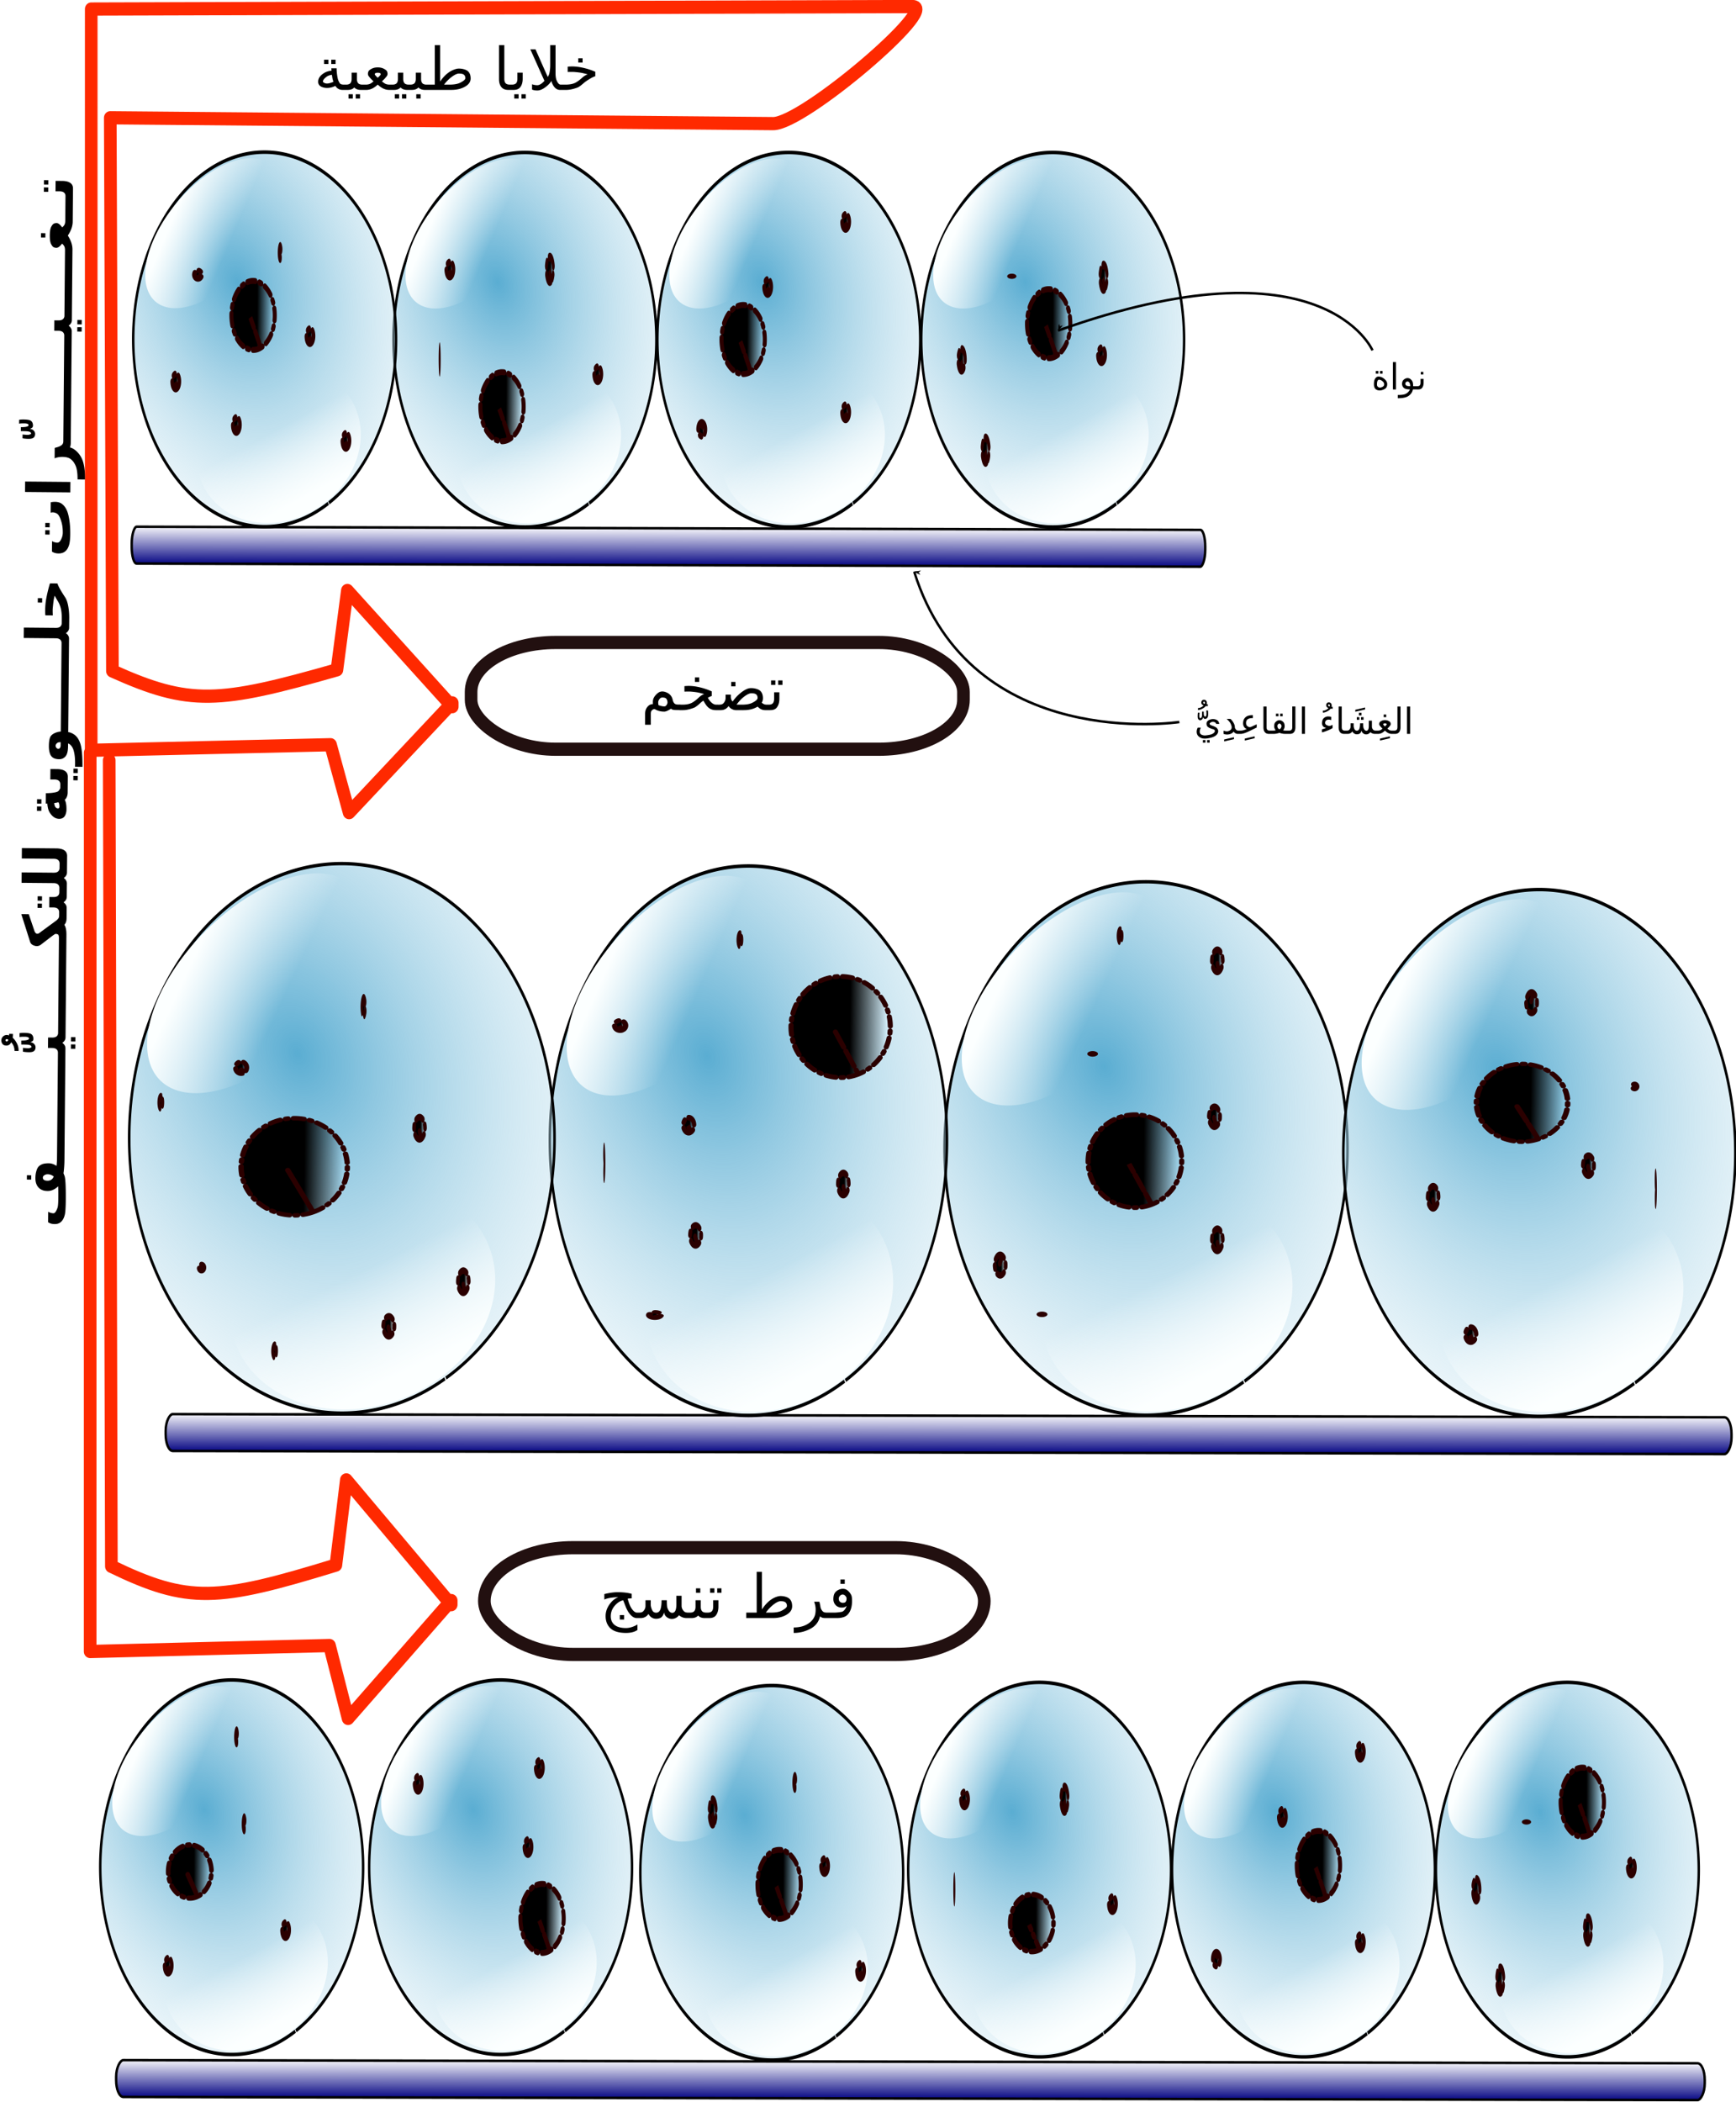 <svg xmlns="http://www.w3.org/2000/svg" xmlns:xlink="http://www.w3.org/1999/xlink" width="706.537" height="855.134" version="1.0"><defs><linearGradient id="d"><stop style="stop-color:#d7b73f;stop-opacity:1" offset="0"/><stop offset=".302" style="stop-color:#cd951d;stop-opacity:1"/><stop style="stop-color:#ffc521;stop-opacity:1" offset="1"/></linearGradient><linearGradient id="b"><stop style="stop-color:#5aadd2;stop-opacity:1" offset="0"/><stop style="stop-color:#fcffff;stop-opacity:0" offset="1"/></linearGradient><linearGradient id="g"><stop style="stop-color:#fcffff;stop-opacity:1" offset="0"/><stop style="stop-color:#fcffff;stop-opacity:0" offset="1"/></linearGradient><linearGradient id="c"><stop style="stop-color:#181818;stop-opacity:.573" offset="0"/><stop offset=".5" style="stop-color:#8b8b8b;stop-opacity:.286"/><stop style="stop-color:#fff;stop-opacity:0" offset="1"/></linearGradient><linearGradient id="a"><stop style="stop-color:#e5ffff;stop-opacity:1" offset="0"/><stop offset=".302" style="stop-color:#00609e;stop-opacity:.498"/><stop style="stop-color:#00609e;stop-opacity:0" offset="1"/></linearGradient><linearGradient id="e"><stop offset="0" style="stop-color:#000;stop-opacity:1"/><stop offset="1" style="stop-color:#000;stop-opacity:0"/></linearGradient><linearGradient id="f"><stop offset="0" style="stop-color:navy;stop-opacity:1"/><stop offset="1" style="stop-color:navy;stop-opacity:0"/></linearGradient><linearGradient xlink:href="#f" id="h" gradientUnits="userSpaceOnUse" gradientTransform="matrix(1.053 0 0 .472 112.694 721.66)" x1="-214.034" y1="421.888" x2="-200.397" y2="421.888"/><linearGradient xlink:href="#g" id="j" gradientUnits="userSpaceOnUse" x1="454.785" y1="346.696" x2="476.51" y2="386.109"/><linearGradient xlink:href="#g" id="k" gradientUnits="userSpaceOnUse" x1="606.995" y1="554.245" x2="599.245" y2="499.387"/><linearGradient xlink:href="#e" id="l" gradientUnits="userSpaceOnUse" x1="217.57" y1="230.219" x2="235.287" y2="230.219"/><linearGradient xlink:href="#g" id="n" gradientUnits="userSpaceOnUse" x1="454.785" y1="346.696" x2="476.51" y2="386.109"/><linearGradient xlink:href="#g" id="o" gradientUnits="userSpaceOnUse" x1="606.995" y1="554.245" x2="599.245" y2="499.387"/><linearGradient xlink:href="#e" id="p" gradientUnits="userSpaceOnUse" x1="217.57" y1="230.219" x2="235.287" y2="230.219"/><linearGradient xlink:href="#g" id="r" gradientUnits="userSpaceOnUse" x1="454.785" y1="346.696" x2="476.51" y2="386.109"/><linearGradient xlink:href="#g" id="s" gradientUnits="userSpaceOnUse" x1="606.995" y1="554.245" x2="599.245" y2="499.387"/><linearGradient xlink:href="#e" id="t" gradientUnits="userSpaceOnUse" x1="217.57" y1="230.219" x2="235.287" y2="230.219"/><linearGradient xlink:href="#g" id="v" gradientUnits="userSpaceOnUse" x1="454.785" y1="346.696" x2="476.51" y2="386.109"/><linearGradient xlink:href="#g" id="w" gradientUnits="userSpaceOnUse" x1="606.995" y1="554.245" x2="599.245" y2="499.387"/><linearGradient xlink:href="#e" id="x" gradientUnits="userSpaceOnUse" x1="217.57" y1="230.219" x2="235.287" y2="230.219"/><linearGradient xlink:href="#e" id="y" gradientUnits="userSpaceOnUse" x1="217.57" y1="230.219" x2="235.287" y2="230.219"/><linearGradient xlink:href="#e" id="z" gradientUnits="userSpaceOnUse" x1="217.57" y1="230.219" x2="235.287" y2="230.219"/><linearGradient xlink:href="#e" id="A" gradientUnits="userSpaceOnUse" x1="217.57" y1="230.219" x2="235.287" y2="230.219"/><linearGradient xlink:href="#e" id="B" gradientUnits="userSpaceOnUse" x1="217.57" y1="230.219" x2="235.287" y2="230.219"/><linearGradient xlink:href="#e" id="C" gradientUnits="userSpaceOnUse" x1="217.57" y1="230.219" x2="235.287" y2="230.219"/><linearGradient xlink:href="#e" id="D" gradientUnits="userSpaceOnUse" x1="217.57" y1="230.219" x2="235.287" y2="230.219"/><linearGradient xlink:href="#e" id="E" gradientUnits="userSpaceOnUse" x1="217.57" y1="230.219" x2="235.287" y2="230.219"/><linearGradient xlink:href="#e" id="F" gradientUnits="userSpaceOnUse" x1="217.57" y1="230.219" x2="235.287" y2="230.219"/><linearGradient xlink:href="#e" id="G" gradientUnits="userSpaceOnUse" x1="217.57" y1="230.219" x2="235.287" y2="230.219"/><linearGradient xlink:href="#e" id="H" gradientUnits="userSpaceOnUse" x1="217.57" y1="230.219" x2="235.287" y2="230.219"/><linearGradient xlink:href="#e" id="I" gradientUnits="userSpaceOnUse" x1="217.57" y1="230.219" x2="235.287" y2="230.219"/><linearGradient xlink:href="#e" id="J" gradientUnits="userSpaceOnUse" x1="217.57" y1="230.219" x2="235.287" y2="230.219"/><linearGradient xlink:href="#e" id="K" gradientUnits="userSpaceOnUse" x1="217.57" y1="230.219" x2="235.287" y2="230.219"/><linearGradient xlink:href="#e" id="L" gradientUnits="userSpaceOnUse" x1="217.57" y1="230.219" x2="235.287" y2="230.219"/><linearGradient xlink:href="#e" id="M" gradientUnits="userSpaceOnUse" x1="217.57" y1="230.219" x2="235.287" y2="230.219"/><linearGradient xlink:href="#e" id="N" gradientUnits="userSpaceOnUse" x1="217.57" y1="230.219" x2="235.287" y2="230.219"/><linearGradient xlink:href="#e" id="O" gradientUnits="userSpaceOnUse" x1="217.57" y1="230.219" x2="235.287" y2="230.219"/><linearGradient xlink:href="#g" id="Q" gradientUnits="userSpaceOnUse" x1="454.785" y1="346.696" x2="476.51" y2="386.109"/><linearGradient xlink:href="#g" id="R" gradientUnits="userSpaceOnUse" x1="606.995" y1="554.245" x2="599.245" y2="499.387"/><linearGradient xlink:href="#g" id="U" gradientUnits="userSpaceOnUse" x1="454.785" y1="346.696" x2="476.51" y2="386.109"/><linearGradient xlink:href="#g" id="V" gradientUnits="userSpaceOnUse" x1="606.995" y1="554.245" x2="599.245" y2="499.387"/><linearGradient xlink:href="#e" id="W" gradientUnits="userSpaceOnUse" x1="217.57" y1="230.219" x2="235.287" y2="230.219"/><linearGradient xlink:href="#g" id="Y" gradientUnits="userSpaceOnUse" x1="454.785" y1="346.696" x2="476.51" y2="386.109"/><linearGradient xlink:href="#g" id="Z" gradientUnits="userSpaceOnUse" x1="606.995" y1="554.245" x2="599.245" y2="499.387"/><linearGradient xlink:href="#e" id="aa" gradientUnits="userSpaceOnUse" x1="217.57" y1="230.219" x2="235.287" y2="230.219"/><linearGradient xlink:href="#e" id="ab" gradientUnits="userSpaceOnUse" x1="217.57" y1="230.219" x2="235.287" y2="230.219"/><linearGradient xlink:href="#e" id="ac" gradientUnits="userSpaceOnUse" x1="217.57" y1="230.219" x2="235.287" y2="230.219"/><linearGradient xlink:href="#e" id="ad" gradientUnits="userSpaceOnUse" x1="217.57" y1="230.219" x2="235.287" y2="230.219"/><linearGradient xlink:href="#e" id="ae" gradientUnits="userSpaceOnUse" x1="217.57" y1="230.219" x2="235.287" y2="230.219"/><linearGradient xlink:href="#e" id="af" gradientUnits="userSpaceOnUse" x1="217.57" y1="230.219" x2="235.287" y2="230.219"/><linearGradient xlink:href="#e" id="ag" gradientUnits="userSpaceOnUse" x1="217.57" y1="230.219" x2="235.287" y2="230.219"/><linearGradient xlink:href="#e" id="ah" gradientUnits="userSpaceOnUse" x1="217.57" y1="230.219" x2="235.287" y2="230.219"/><linearGradient xlink:href="#e" id="ai" gradientUnits="userSpaceOnUse" x1="217.57" y1="230.219" x2="235.287" y2="230.219"/><linearGradient xlink:href="#e" id="aj" gradientUnits="userSpaceOnUse" x1="217.57" y1="230.219" x2="235.287" y2="230.219"/><linearGradient xlink:href="#e" id="ak" gradientUnits="userSpaceOnUse" x1="217.57" y1="230.219" x2="235.287" y2="230.219"/><linearGradient xlink:href="#f" id="al" gradientUnits="userSpaceOnUse" gradientTransform="matrix(1.053 0 0 .699 -442.028 717.948)" x1="-214.034" y1="421.888" x2="-200.397" y2="421.888"/><linearGradient xlink:href="#g" id="an" gradientUnits="userSpaceOnUse" x1="454.785" y1="346.696" x2="476.51" y2="386.109"/><linearGradient xlink:href="#g" id="ao" gradientUnits="userSpaceOnUse" x1="606.995" y1="554.245" x2="599.245" y2="499.387"/><linearGradient xlink:href="#e" id="ap" gradientUnits="userSpaceOnUse" x1="217.57" y1="230.219" x2="235.287" y2="230.219"/><linearGradient xlink:href="#g" id="ar" gradientUnits="userSpaceOnUse" x1="454.785" y1="346.696" x2="476.51" y2="386.109"/><linearGradient xlink:href="#g" id="as" gradientUnits="userSpaceOnUse" x1="606.995" y1="554.245" x2="599.245" y2="499.387"/><linearGradient xlink:href="#e" id="at" gradientUnits="userSpaceOnUse" x1="217.57" y1="230.219" x2="235.287" y2="230.219"/><linearGradient xlink:href="#g" id="av" gradientUnits="userSpaceOnUse" x1="454.785" y1="346.696" x2="476.51" y2="386.109"/><linearGradient xlink:href="#g" id="aw" gradientUnits="userSpaceOnUse" x1="606.995" y1="554.245" x2="599.245" y2="499.387"/><linearGradient xlink:href="#e" id="ax" gradientUnits="userSpaceOnUse" x1="217.57" y1="230.219" x2="235.287" y2="230.219"/><linearGradient xlink:href="#g" id="az" gradientUnits="userSpaceOnUse" x1="454.785" y1="346.696" x2="476.51" y2="386.109"/><linearGradient xlink:href="#g" id="aA" gradientUnits="userSpaceOnUse" x1="606.995" y1="554.245" x2="599.245" y2="499.387"/><linearGradient xlink:href="#e" id="aB" gradientUnits="userSpaceOnUse" x1="217.57" y1="230.219" x2="235.287" y2="230.219"/><linearGradient xlink:href="#e" id="aC" gradientUnits="userSpaceOnUse" x1="217.57" y1="230.219" x2="235.287" y2="230.219"/><linearGradient xlink:href="#e" id="aD" gradientUnits="userSpaceOnUse" x1="217.57" y1="230.219" x2="235.287" y2="230.219"/><linearGradient xlink:href="#e" id="aE" gradientUnits="userSpaceOnUse" x1="217.57" y1="230.219" x2="235.287" y2="230.219"/><linearGradient xlink:href="#e" id="aF" gradientUnits="userSpaceOnUse" x1="217.57" y1="230.219" x2="235.287" y2="230.219"/><linearGradient xlink:href="#e" id="aG" gradientUnits="userSpaceOnUse" x1="217.57" y1="230.219" x2="235.287" y2="230.219"/><linearGradient xlink:href="#e" id="aH" gradientUnits="userSpaceOnUse" x1="217.57" y1="230.219" x2="235.287" y2="230.219"/><linearGradient xlink:href="#e" id="aI" gradientUnits="userSpaceOnUse" x1="217.57" y1="230.219" x2="235.287" y2="230.219"/><linearGradient xlink:href="#e" id="aJ" gradientUnits="userSpaceOnUse" x1="217.57" y1="230.219" x2="235.287" y2="230.219"/><linearGradient xlink:href="#e" id="aK" gradientUnits="userSpaceOnUse" x1="217.57" y1="230.219" x2="235.287" y2="230.219"/><linearGradient xlink:href="#e" id="aL" gradientUnits="userSpaceOnUse" x1="217.57" y1="230.219" x2="235.287" y2="230.219"/><linearGradient xlink:href="#e" id="aM" gradientUnits="userSpaceOnUse" x1="217.57" y1="230.219" x2="235.287" y2="230.219"/><linearGradient xlink:href="#e" id="aN" gradientUnits="userSpaceOnUse" x1="217.57" y1="230.219" x2="235.287" y2="230.219"/><linearGradient xlink:href="#e" id="aO" gradientUnits="userSpaceOnUse" x1="217.57" y1="230.219" x2="235.287" y2="230.219"/><linearGradient xlink:href="#e" id="aP" gradientUnits="userSpaceOnUse" x1="217.57" y1="230.219" x2="235.287" y2="230.219"/><linearGradient xlink:href="#e" id="aQ" gradientUnits="userSpaceOnUse" x1="217.57" y1="230.219" x2="235.287" y2="230.219"/><linearGradient xlink:href="#e" id="aR" gradientUnits="userSpaceOnUse" x1="217.57" y1="230.219" x2="235.287" y2="230.219"/><linearGradient xlink:href="#e" id="aS" gradientUnits="userSpaceOnUse" x1="217.57" y1="230.219" x2="235.287" y2="230.219"/><linearGradient xlink:href="#g" id="aU" gradientUnits="userSpaceOnUse" x1="454.785" y1="346.696" x2="476.51" y2="386.109"/><linearGradient xlink:href="#g" id="aV" gradientUnits="userSpaceOnUse" x1="606.995" y1="554.245" x2="599.245" y2="499.387"/><linearGradient xlink:href="#e" id="aW" gradientUnits="userSpaceOnUse" x1="217.57" y1="230.219" x2="235.287" y2="230.219"/><linearGradient xlink:href="#g" id="aY" gradientUnits="userSpaceOnUse" x1="454.785" y1="346.696" x2="476.51" y2="386.109"/><linearGradient xlink:href="#g" id="aZ" gradientUnits="userSpaceOnUse" x1="606.995" y1="554.245" x2="599.245" y2="499.387"/><linearGradient xlink:href="#e" id="ba" gradientUnits="userSpaceOnUse" x1="217.57" y1="230.219" x2="235.287" y2="230.219"/><linearGradient xlink:href="#e" id="bb" gradientUnits="userSpaceOnUse" x1="217.57" y1="230.219" x2="235.287" y2="230.219"/><linearGradient xlink:href="#e" id="bc" gradientUnits="userSpaceOnUse" x1="217.57" y1="230.219" x2="235.287" y2="230.219"/><linearGradient xlink:href="#e" id="bd" gradientUnits="userSpaceOnUse" x1="217.57" y1="230.219" x2="235.287" y2="230.219"/><linearGradient xlink:href="#e" id="be" gradientUnits="userSpaceOnUse" x1="217.57" y1="230.219" x2="235.287" y2="230.219"/><linearGradient xlink:href="#e" id="bf" gradientUnits="userSpaceOnUse" x1="217.57" y1="230.219" x2="235.287" y2="230.219"/><linearGradient xlink:href="#e" id="bg" gradientUnits="userSpaceOnUse" x1="217.57" y1="230.219" x2="235.287" y2="230.219"/><linearGradient xlink:href="#e" id="bh" gradientUnits="userSpaceOnUse" x1="217.57" y1="230.219" x2="235.287" y2="230.219"/><linearGradient xlink:href="#e" id="bi" gradientUnits="userSpaceOnUse" x1="217.57" y1="230.219" x2="235.287" y2="230.219"/><linearGradient xlink:href="#e" id="bj" gradientUnits="userSpaceOnUse" x1="217.57" y1="230.219" x2="235.287" y2="230.219"/><linearGradient xlink:href="#e" id="bk" gradientUnits="userSpaceOnUse" x1="217.57" y1="230.219" x2="235.287" y2="230.219"/><linearGradient xlink:href="#e" id="bl" gradientUnits="userSpaceOnUse" x1="217.57" y1="230.219" x2="235.287" y2="230.219"/><linearGradient xlink:href="#e" id="bm" gradientUnits="userSpaceOnUse" x1="217.57" y1="230.219" x2="235.287" y2="230.219"/><linearGradient xlink:href="#e" id="bn" gradientUnits="userSpaceOnUse" x1="217.57" y1="230.219" x2="235.287" y2="230.219"/><linearGradient xlink:href="#e" id="bo" gradientUnits="userSpaceOnUse" x1="217.57" y1="230.219" x2="235.287" y2="230.219"/><linearGradient xlink:href="#e" id="bp" gradientUnits="userSpaceOnUse" x1="217.57" y1="230.219" x2="235.287" y2="230.219"/><linearGradient xlink:href="#e" id="bq" gradientUnits="userSpaceOnUse" x1="217.57" y1="230.219" x2="235.287" y2="230.219"/><linearGradient xlink:href="#e" id="br" gradientUnits="userSpaceOnUse" x1="217.57" y1="230.219" x2="235.287" y2="230.219"/><linearGradient xlink:href="#e" id="bs" gradientUnits="userSpaceOnUse" x1="217.57" y1="230.219" x2="235.287" y2="230.219"/><linearGradient xlink:href="#e" id="bt" gradientUnits="userSpaceOnUse" x1="217.57" y1="230.219" x2="235.287" y2="230.219"/><linearGradient xlink:href="#e" id="bu" gradientUnits="userSpaceOnUse" x1="217.57" y1="230.219" x2="235.287" y2="230.219"/><linearGradient xlink:href="#f" id="bv" gradientUnits="userSpaceOnUse" gradientTransform="matrix(1.053 0 0 .689 -208.554 736.301)" x1="-214.034" y1="421.888" x2="-200.397" y2="421.888"/><linearGradient xlink:href="#g" id="by" gradientUnits="userSpaceOnUse" x1="454.785" y1="346.696" x2="476.51" y2="386.109"/><linearGradient xlink:href="#g" id="bz" gradientUnits="userSpaceOnUse" x1="606.995" y1="554.245" x2="599.245" y2="499.387"/><linearGradient xlink:href="#e" id="bA" gradientUnits="userSpaceOnUse" x1="217.57" y1="230.219" x2="235.287" y2="230.219"/><linearGradient xlink:href="#e" id="bB" gradientUnits="userSpaceOnUse" x1="217.57" y1="230.219" x2="235.287" y2="230.219"/><linearGradient xlink:href="#e" id="bC" gradientUnits="userSpaceOnUse" x1="217.57" y1="230.219" x2="235.287" y2="230.219"/><linearGradient xlink:href="#e" id="bD" gradientUnits="userSpaceOnUse" x1="217.57" y1="230.219" x2="235.287" y2="230.219"/><linearGradient xlink:href="#e" id="bE" gradientUnits="userSpaceOnUse" x1="217.57" y1="230.219" x2="235.287" y2="230.219"/><linearGradient xlink:href="#e" id="bF" gradientUnits="userSpaceOnUse" x1="217.57" y1="230.219" x2="235.287" y2="230.219"/><linearGradient xlink:href="#e" id="bG" gradientUnits="userSpaceOnUse" x1="217.57" y1="230.219" x2="235.287" y2="230.219"/><linearGradient xlink:href="#e" id="bH" gradientUnits="userSpaceOnUse" x1="217.57" y1="230.219" x2="235.287" y2="230.219"/><linearGradient xlink:href="#e" id="S" gradientUnits="userSpaceOnUse" x1="217.57" y1="230.219" x2="235.287" y2="230.219"/><radialGradient xlink:href="#b" id="i" gradientUnits="userSpaceOnUse" gradientTransform="matrix(1.813 1.366 -1.1 1.479 -5.746 -889.81)" cx="516.527" cy="374.528" fx="516.527" fy="374.528" r="121.126"/><radialGradient xlink:href="#b" id="m" gradientUnits="userSpaceOnUse" gradientTransform="matrix(1.813 1.366 -1.1 1.479 -5.746 -889.81)" cx="516.527" cy="374.528" fx="516.527" fy="374.528" r="121.126"/><radialGradient xlink:href="#b" id="q" gradientUnits="userSpaceOnUse" gradientTransform="matrix(1.813 1.366 -1.1 1.479 -5.746 -889.81)" cx="516.527" cy="374.528" fx="516.527" fy="374.528" r="121.126"/><radialGradient xlink:href="#b" id="u" gradientUnits="userSpaceOnUse" gradientTransform="matrix(1.813 1.366 -1.1 1.479 -5.746 -889.81)" cx="516.527" cy="374.528" fx="516.527" fy="374.528" r="121.126"/><radialGradient xlink:href="#b" id="P" gradientUnits="userSpaceOnUse" gradientTransform="matrix(1.813 1.366 -1.1 1.479 -5.746 -889.81)" cx="516.527" cy="374.528" fx="516.527" fy="374.528" r="121.126"/><radialGradient xlink:href="#b" id="T" gradientUnits="userSpaceOnUse" gradientTransform="matrix(1.813 1.366 -1.1 1.479 -5.746 -889.81)" cx="516.527" cy="374.528" fx="516.527" fy="374.528" r="121.126"/><radialGradient xlink:href="#b" id="X" gradientUnits="userSpaceOnUse" gradientTransform="matrix(1.813 1.366 -1.1 1.479 -5.746 -889.81)" cx="516.527" cy="374.528" fx="516.527" fy="374.528" r="121.126"/><radialGradient xlink:href="#b" id="am" gradientUnits="userSpaceOnUse" gradientTransform="matrix(1.813 1.366 -1.1 1.479 -5.746 -889.81)" cx="516.527" cy="374.528" fx="516.527" fy="374.528" r="121.126"/><radialGradient xlink:href="#b" id="aq" gradientUnits="userSpaceOnUse" gradientTransform="matrix(1.813 1.366 -1.1 1.479 -5.746 -889.81)" cx="516.527" cy="374.528" fx="516.527" fy="374.528" r="121.126"/><radialGradient xlink:href="#b" id="au" gradientUnits="userSpaceOnUse" gradientTransform="matrix(1.813 1.366 -1.1 1.479 -5.746 -889.81)" cx="516.527" cy="374.528" fx="516.527" fy="374.528" r="121.126"/><radialGradient xlink:href="#b" id="ay" gradientUnits="userSpaceOnUse" gradientTransform="matrix(1.813 1.366 -1.1 1.479 -5.746 -889.81)" cx="516.527" cy="374.528" fx="516.527" fy="374.528" r="121.126"/><radialGradient xlink:href="#b" id="aT" gradientUnits="userSpaceOnUse" gradientTransform="matrix(1.813 1.366 -1.1 1.479 -5.746 -889.81)" cx="516.527" cy="374.528" fx="516.527" fy="374.528" r="121.126"/><radialGradient xlink:href="#b" id="aX" gradientUnits="userSpaceOnUse" gradientTransform="matrix(1.813 1.366 -1.1 1.479 -5.746 -889.81)" cx="516.527" cy="374.528" fx="516.527" fy="374.528" r="121.126"/><radialGradient xlink:href="#b" id="bx" gradientUnits="userSpaceOnUse" gradientTransform="matrix(1.813 1.366 -1.1 1.479 -5.746 -889.81)" cx="516.527" cy="374.528" fx="516.527" fy="374.528" r="121.126"/><marker style="overflow:visible" id="bw" refX="0" refY="0" orient="auto"><path transform="matrix(.8 0 0 .8 10 0)" style="fill-rule:evenodd;stroke:#000;stroke-width:1pt;marker-start:none" d="m0 0 5-5-17.5 5L5 5 0 0z"/></marker></defs><g transform="matrix(1.079 0 0 1.126 -721.527 100.626)"><rect transform="rotate(-89.959) skewX(-.122)" style="fill:url(#h);fill-opacity:1;fill-rule:nonzero;stroke:#000;stroke-width:.907;stroke-linecap:butt;stroke-opacity:1" width="13.31" height="404.926" x="-112.21" y="718.458" rx="6.036" ry="1.845"/><path style="fill:url(#i);fill-opacity:1;fill-rule:nonzero;stroke:#000;stroke-width:2.262;stroke-linecap:butt;stroke-opacity:1" d="M603.667 511.498a120.614 120.614 0 1 1 .562-.32" transform="matrix(.411 .006 -.004 .561 744.166 -197.933)"/><path style="fill:url(#j);fill-opacity:1;fill-rule:nonzero;stroke:none;stroke-linecap:butt;stroke-opacity:1" d="M549.139 369.443a62.809 25.727 0 1 1 .293-.068" transform="matrix(.402 -.29 .147 .779 687.323 -124.992)"/><path style="fill:url(#k);fill-opacity:1;fill-rule:nonzero;stroke:none;stroke-linecap:butt;stroke-opacity:1" d="M615.72 561.271a70.784 55.145 0 1 1 .33-.146" transform="matrix(.425 -.147 .134 .473 655.832 -85.742)"/><path transform="matrix(.336 .005 -.003 .472 878.11 -75.674)" d="M221.96 253.22a24.286 26.429 0 1 1 .007-.003L210 230.219z" style="fill:url(#l);fill-opacity:1;fill-rule:nonzero;stroke:#2b0000;stroke-width:4.56;stroke-linecap:round;stroke-linejoin:bevel;stroke-miterlimit:4;stroke-dasharray:9.12,4.56,2.28,4.56;stroke-dashoffset:0;stroke-opacity:1"/><path style="fill:url(#m);fill-opacity:1;fill-rule:nonzero;stroke:#000;stroke-width:2.262;stroke-linecap:butt;stroke-opacity:1" d="M603.667 511.498a120.614 120.614 0 1 1 .562-.32" transform="matrix(.411 .006 -.004 .561 644.638 -197.932)"/><path style="fill:url(#n);fill-opacity:1;fill-rule:nonzero;stroke:none;stroke-linecap:butt;stroke-opacity:1" d="M549.139 369.443a62.809 25.727 0 1 1 .293-.068" transform="matrix(.402 -.29 .147 .779 587.795 -124.992)"/><path style="fill:url(#o);fill-opacity:1;fill-rule:nonzero;stroke:none;stroke-linecap:butt;stroke-opacity:1" d="M615.72 561.271a70.784 55.145 0 1 1 .33-.146" transform="matrix(.425 -.147 .134 .473 556.304 -85.742)"/><path transform="matrix(.336 .005 -.003 .472 787.154 -51.388)" d="M221.96 253.22a24.286 26.429 0 1 1 .007-.003L210 230.219z" style="fill:url(#p);fill-opacity:1;fill-rule:nonzero;stroke:#2b0000;stroke-width:4.56;stroke-linecap:round;stroke-linejoin:bevel;stroke-miterlimit:4;stroke-dasharray:9.12,4.56,2.28,4.56;stroke-dashoffset:0;stroke-opacity:1"/><path style="fill:url(#q);fill-opacity:1;fill-rule:nonzero;stroke:#000;stroke-width:2.262;stroke-linecap:butt;stroke-opacity:1" d="M603.667 511.498a120.614 120.614 0 1 1 .562-.32" transform="matrix(.411 .006 -.004 .561 546.46 -198.054)"/><path style="fill:url(#r);fill-opacity:1;fill-rule:nonzero;stroke:none;stroke-linecap:butt;stroke-opacity:1" d="M549.139 369.443a62.809 25.727 0 1 1 .293-.068" transform="matrix(.402 -.29 .147 .779 489.617 -125.114)"/><path style="fill:url(#s);fill-opacity:1;fill-rule:nonzero;stroke:none;stroke-linecap:butt;stroke-opacity:1" d="M615.72 561.271a70.784 55.145 0 1 1 .33-.146" transform="matrix(.425 -.147 .134 .473 458.126 -85.864)"/><path transform="matrix(.336 .005 -.003 .472 693.262 -84.367)" d="M221.96 253.22a24.286 26.429 0 1 1 .007-.003L210 230.219z" style="fill:url(#t);fill-opacity:1;fill-rule:nonzero;stroke:#2b0000;stroke-width:4.56;stroke-linecap:round;stroke-linejoin:bevel;stroke-miterlimit:4;stroke-dasharray:9.12,4.56,2.28,4.56;stroke-dashoffset:0;stroke-opacity:1"/><path style="fill:url(#u);fill-opacity:1;fill-rule:nonzero;stroke:#000;stroke-width:2.262;stroke-linecap:butt;stroke-opacity:1" d="M603.667 511.498a120.614 120.614 0 1 1 .562-.32" transform="matrix(.411 .006 -.004 .561 843.694 -197.932)"/><path style="fill:url(#v);fill-opacity:1;fill-rule:nonzero;stroke:none;stroke-linecap:butt;stroke-opacity:1" d="M549.139 369.443a62.809 25.727 0 1 1 .293-.068" transform="matrix(.402 -.29 .147 .779 786.85 -124.992)"/><path style="fill:url(#w);fill-opacity:1;fill-rule:nonzero;stroke:none;stroke-linecap:butt;stroke-opacity:1" d="M615.72 561.271a70.784 55.145 0 1 1 .33-.146" transform="matrix(.425 -.147 .134 .473 755.36 -85.742)"/><path transform="matrix(.336 .005 -.003 .472 993.353 -81.388)" d="M221.96 253.22a24.286 26.429 0 1 1 .007-.003L210 230.219z" style="fill:url(#x);fill-opacity:1;fill-rule:nonzero;stroke:#2b0000;stroke-width:4.56;stroke-linecap:round;stroke-linejoin:bevel;stroke-miterlimit:4;stroke-dasharray:9.12,4.56,2.28,4.56;stroke-dashoffset:0;stroke-opacity:1"/><path transform="matrix(.056 .001 -.001 .103 946.575 -9.455)" d="M221.96 253.22a24.286 26.429 0 1 1 .007-.003L210 230.219z" style="fill:url(#y);fill-opacity:1;fill-rule:nonzero;stroke:#2b0000;stroke-width:23.839;stroke-linecap:round;stroke-linejoin:bevel;stroke-miterlimit:4;stroke-dasharray:47.678,23.839,11.919,23.839;stroke-dashoffset:0;stroke-opacity:1"/><path transform="matrix(.056 .002 -.001 .168 1073.247 -28.007)" d="M221.96 253.22a24.286 26.429 0 1 1 .007-.003L210 230.219z" style="fill:url(#z);fill-opacity:1;fill-rule:nonzero;stroke:#2b0000;stroke-width:18.667;stroke-linecap:round;stroke-linejoin:bevel;stroke-miterlimit:4;stroke-dasharray:37.334,18.667,9.334,18.667;stroke-dashoffset:0;stroke-opacity:1"/><path transform="matrix(.056 .001 -.001 .147 1019.713 6.841)" d="M221.96 253.22a24.286 26.429 0 1 1 .007-.003L210 230.219z" style="fill:url(#A);fill-opacity:1;fill-rule:nonzero;stroke:#2b0000;stroke-width:20.001;stroke-linecap:round;stroke-linejoin:bevel;stroke-miterlimit:4;stroke-dasharray:40.002,20.001,10.001,20.001;stroke-dashoffset:0;stroke-opacity:1"/><path transform="matrix(.056 .002 -.001 .168 1028.76 34.481)" d="M221.96 253.22a24.286 26.429 0 1 1 .007-.003L210 230.219z" style="fill:url(#B);fill-opacity:1;fill-rule:nonzero;stroke:#2b0000;stroke-width:18.667;stroke-linecap:round;stroke-linejoin:bevel;stroke-miterlimit:4;stroke-dasharray:37.334,18.667,9.334,18.667;stroke-dashoffset:0;stroke-opacity:1"/><path transform="matrix(.056 .002 -.001 .168 864.39 -30.874)" d="M221.96 253.22a24.286 26.429 0 1 1 .007-.003L210 230.219z" style="fill:url(#C);fill-opacity:1;fill-rule:nonzero;stroke:#2b0000;stroke-width:18.667;stroke-linecap:round;stroke-linejoin:bevel;stroke-miterlimit:4;stroke-dasharray:37.334,18.667,9.334,18.667;stroke-dashoffset:0;stroke-opacity:1"/><path transform="matrix(.056 .001 -.001 .06 731.686 -4.04)" d="M221.96 253.22a24.286 26.429 0 1 1 .007-.003L210 230.219z" style="fill:url(#D);fill-opacity:1;fill-rule:nonzero;stroke:#2b0000;stroke-width:31.226;stroke-linecap:round;stroke-linejoin:bevel;stroke-miterlimit:4;stroke-dasharray:62.451,31.226,15.613,31.226;stroke-dashoffset:0;stroke-opacity:1"/><path transform="matrix(.056 .001 -.001 .103 1072.493 15.196)" d="M221.96 253.22a24.286 26.429 0 1 1 .007-.003L210 230.219z" style="fill:url(#E);fill-opacity:1;fill-rule:nonzero;stroke:#2b0000;stroke-width:23.839;stroke-linecap:round;stroke-linejoin:bevel;stroke-miterlimit:4;stroke-dasharray:47.678,23.839,11.919,23.839;stroke-dashoffset:0;stroke-opacity:1"/><path transform="matrix(.056 .001 -.001 .103 773.91 8.316)" d="M221.96 253.22a24.286 26.429 0 1 1 .007-.003L210 230.219z" style="fill:url(#F);fill-opacity:1;fill-rule:nonzero;stroke:#2b0000;stroke-width:23.839;stroke-linecap:round;stroke-linejoin:bevel;stroke-miterlimit:4;stroke-dasharray:47.678,23.839,11.919,23.839;stroke-dashoffset:0;stroke-opacity:1"/><path transform="matrix(.056 .001 -.001 .103 826.69 -15.762)" d="M221.96 253.22a24.286 26.429 0 1 1 .007-.003L210 230.219z" style="fill:url(#G);fill-opacity:1;fill-rule:nonzero;stroke:#2b0000;stroke-width:23.839;stroke-linecap:round;stroke-linejoin:bevel;stroke-miterlimit:4;stroke-dasharray:47.678,23.839,11.919,23.839;stroke-dashoffset:0;stroke-opacity:1"/><path transform="matrix(.056 .001 -.001 .103 787.482 46.153)" d="M221.96 253.22a24.286 26.429 0 1 1 .007-.003L210 230.219z" style="fill:url(#H);fill-opacity:1;fill-rule:nonzero;stroke:#2b0000;stroke-width:23.839;stroke-linecap:round;stroke-linejoin:bevel;stroke-miterlimit:4;stroke-dasharray:47.678,23.839,11.919,23.839;stroke-dashoffset:0;stroke-opacity:1"/><path transform="matrix(.056 .001 -.001 .103 882.485 22.075)" d="M221.96 253.22a24.286 26.429 0 1 1 .007-.003L210 230.219z" style="fill:url(#I);fill-opacity:1;fill-rule:nonzero;stroke:#2b0000;stroke-width:23.839;stroke-linecap:round;stroke-linejoin:bevel;stroke-miterlimit:4;stroke-dasharray:47.678,23.839,11.919,23.839;stroke-dashoffset:0;stroke-opacity:1"/><path transform="matrix(.056 .001 -.001 .103 975.981 -32.96)" d="M221.96 253.22a24.286 26.429 0 1 1 .007-.003L210 230.219z" style="fill:url(#J);fill-opacity:1;fill-rule:nonzero;stroke:#2b0000;stroke-width:23.839;stroke-linecap:round;stroke-linejoin:bevel;stroke-miterlimit:4;stroke-dasharray:47.678,23.839,11.919,23.839;stroke-dashoffset:0;stroke-opacity:1"/><path transform="matrix(.056 .001 -.001 .103 975.981 35.834)" d="M221.96 253.22a24.286 26.429 0 1 1 .007-.003L210 230.219z" style="fill:url(#K);fill-opacity:1;fill-rule:nonzero;stroke:#2b0000;stroke-width:23.839;stroke-linecap:round;stroke-linejoin:bevel;stroke-miterlimit:4;stroke-dasharray:47.678,23.839,11.919,23.839;stroke-dashoffset:0;stroke-opacity:1"/><path transform="matrix(.056 -.001 -.001 -.096 921.693 87.91)" d="M221.96 253.22a24.286 26.429 0 1 1 .007-.003L210 230.219z" style="fill:url(#L);fill-opacity:1;fill-rule:nonzero;stroke:#2b0000;stroke-width:24.659;stroke-linecap:round;stroke-linejoin:bevel;stroke-miterlimit:4;stroke-dasharray:49.317,24.658,12.329,24.658;stroke-dashoffset:0;stroke-opacity:1"/><path transform="matrix(.019 -0 -0 -.01 1046.301 12.744)" d="M221.96 253.22a24.286 26.429 0 1 1 .007-.003L210 230.219z" style="fill:url(#M);fill-opacity:1;fill-rule:nonzero;stroke:#2b0000;stroke-width:134.343;stroke-linecap:round;stroke-linejoin:bevel;stroke-miterlimit:4;stroke-dasharray:268.686,134.343,67.172,134.343;stroke-dashoffset:0;stroke-opacity:1"/><path transform="matrix(-.006 -.001 0 -.096 835.817 62.686)" d="M221.96 253.22a24.286 26.429 0 1 1 .007-.003L210 230.219z" style="fill:url(#N);fill-opacity:1;fill-rule:nonzero;stroke:#2b0000;stroke-width:75.994;stroke-linecap:round;stroke-linejoin:bevel;stroke-miterlimit:4;stroke-dasharray:151.987,75.994,37.997,75.994;stroke-dashoffset:0;stroke-opacity:1"/><path transform="matrix(.019 -.001 -0 -.075 770.338 19.238)" d="M221.96 253.22a24.286 26.429 0 1 1 .007-.003L210 230.219z" style="fill:url(#O);fill-opacity:1;fill-rule:nonzero;stroke:#2b0000;stroke-width:48.263;stroke-linecap:round;stroke-linejoin:bevel;stroke-miterlimit:4;stroke-dasharray:96.525,48.263,24.131,48.263;stroke-dashoffset:0;stroke-opacity:1"/><path style="fill:url(#P);fill-opacity:1;fill-rule:nonzero;stroke:#000;stroke-width:1.533;stroke-linecap:butt;stroke-opacity:1" d="M603.667 511.498a120.614 120.614 0 1 1 .562-.32" transform="matrix(.63 .008 -.006 .799 760.53 -3.563)"/><path style="fill:url(#Q);fill-opacity:1;fill-rule:nonzero;stroke:none;stroke-linecap:butt;stroke-opacity:1" d="M549.139 369.443a62.809 25.727 0 1 1 .293-.068" transform="matrix(.616 -.412 .224 1.109 673.554 100.259)"/><path style="fill:url(#R);fill-opacity:1;fill-rule:nonzero;stroke:none;stroke-linecap:butt;stroke-opacity:1" d="M615.72 561.271a70.784 55.145 0 1 1 .33-.146" transform="matrix(.651 -.209 .205 .674 625.37 156.127)"/><path transform="matrix(.727 .006 -.007 .635 943.492 183.723)" d="M221.96 253.22a24.286 26.429 0 1 1 .007-.003L210 230.219z" style="fill:url(#S);fill-opacity:1;fill-rule:nonzero;stroke:#2b0000;stroke-width:2.671;stroke-linecap:round;stroke-linejoin:bevel;stroke-miterlimit:4;stroke-dasharray:5.341,2.671,1.335,2.671;stroke-dashoffset:0;stroke-opacity:1"/><path style="fill:url(#T);fill-opacity:1;fill-rule:nonzero;stroke:#000;stroke-width:1.521;stroke-linecap:butt;stroke-opacity:1" d="M603.667 511.498a120.614 120.614 0 1 1 .562-.32" transform="matrix(.621 .008 -.006 .823 615.447 -16.12)"/><path style="fill:url(#U);fill-opacity:1;fill-rule:nonzero;stroke:none;stroke-linecap:butt;stroke-opacity:1" d="M549.139 369.443a62.809 25.727 0 1 1 .293-.068" transform="matrix(.607 -.425 .221 1.142 529.68 90.76)"/><path style="fill:url(#V);fill-opacity:1;fill-rule:nonzero;stroke:none;stroke-linecap:butt;stroke-opacity:1" d="M615.72 561.271a70.784 55.145 0 1 1 .33-.146" transform="matrix(.642 -.215 .202 .694 482.166 148.273)"/><path transform="matrix(.771 .007 -.008 .691 823.352 122.236)" d="M221.96 253.22a24.286 26.429 0 1 1 .007-.003L210 230.219z" style="fill:url(#W);fill-opacity:1;fill-rule:nonzero;stroke:#2b0000;stroke-width:2.486;stroke-linecap:round;stroke-linejoin:bevel;stroke-miterlimit:4;stroke-dasharray:4.971,2.486,1.243,2.486;stroke-dashoffset:0;stroke-opacity:1"/><path style="fill:url(#X);fill-opacity:1;fill-rule:nonzero;stroke:#000;stroke-width:1.47;stroke-linecap:butt;stroke-opacity:1" d="M603.667 511.498a120.614 120.614 0 1 1 .562-.32" transform="matrix(.665 .008 -.006 .823 438.145 -16.977)"/><path style="fill:url(#Y);fill-opacity:1;fill-rule:nonzero;stroke:none;stroke-linecap:butt;stroke-opacity:1" d="M549.139 369.443a62.809 25.727 0 1 1 .293-.068" transform="matrix(.65 -.425 .237 1.142 346.323 89.903)"/><path style="fill:url(#Z);fill-opacity:1;fill-rule:nonzero;stroke:none;stroke-linecap:butt;stroke-opacity:1" d="M615.72 561.271a70.784 55.145 0 1 1 .33-.146" transform="matrix(.687 -.215 .216 .694 295.454 147.416)"/><path transform="matrix(.825 .006 -.008 .664 605.737 179.131)" d="M221.96 253.22a24.286 26.429 0 1 1 .007-.003L210 230.219z" style="fill:url(#aa);fill-opacity:1;fill-rule:nonzero;stroke:#2b0000;stroke-width:2.451;stroke-linecap:round;stroke-linejoin:bevel;stroke-miterlimit:4;stroke-dasharray:4.902,2.451,1.225,2.451;stroke-dashoffset:0;stroke-opacity:1"/><path transform="matrix(.085 .001 -.001 .151 809.066 283.56)" d="M221.96 253.22a24.286 26.429 0 1 1 .007-.003L210 230.219z" style="fill:url(#ab);fill-opacity:1;fill-rule:nonzero;stroke:#2b0000;stroke-width:16.033;stroke-linecap:round;stroke-linejoin:bevel;stroke-miterlimit:4;stroke-dasharray:32.065,16.033,8.016,16.033;stroke-dashoffset:0;stroke-opacity:1"/><path transform="matrix(.085 .001 -.001 .07 884.727 264.965)" d="M221.96 253.22a24.286 26.429 0 1 1 .007-.003L210 230.219z" style="fill:url(#ac);fill-opacity:1;fill-rule:nonzero;stroke:#2b0000;stroke-width:23.547;stroke-linecap:round;stroke-linejoin:bevel;stroke-miterlimit:4;stroke-dasharray:47.094,23.547,11.774,23.547;stroke-dashoffset:0;stroke-opacity:1"/><path transform="matrix(.085 .001 -.001 .151 825.57 339.004)" d="M221.96 253.22a24.286 26.429 0 1 1 .007-.003L210 230.219z" style="fill:url(#ad);fill-opacity:1;fill-rule:nonzero;stroke:#2b0000;stroke-width:16.033;stroke-linecap:round;stroke-linejoin:bevel;stroke-miterlimit:4;stroke-dasharray:32.065,16.033,8.016,16.033;stroke-dashoffset:0;stroke-opacity:1"/><path transform="matrix(.085 .001 -.001 .151 968.913 303.722)" d="M221.96 253.22a24.286 26.429 0 1 1 .007-.003L210 230.219z" style="fill:url(#ae);fill-opacity:1;fill-rule:nonzero;stroke:#2b0000;stroke-width:16.033;stroke-linecap:round;stroke-linejoin:bevel;stroke-miterlimit:4;stroke-dasharray:32.065,16.033,8.016,16.033;stroke-dashoffset:0;stroke-opacity:1"/><path transform="matrix(.085 .001 -.001 .151 1109.982 223.078)" d="M221.96 253.22a24.286 26.429 0 1 1 .007-.003L210 230.219z" style="fill:url(#af);fill-opacity:1;fill-rule:nonzero;stroke:#2b0000;stroke-width:16.033;stroke-linecap:round;stroke-linejoin:bevel;stroke-miterlimit:4;stroke-dasharray:32.065,16.033,8.016,16.033;stroke-dashoffset:0;stroke-opacity:1"/><path transform="matrix(.085 .001 -.001 .151 1109.982 323.883)" d="M221.96 253.22a24.286 26.429 0 1 1 .007-.003L210 230.219z" style="fill:url(#ag);fill-opacity:1;fill-rule:nonzero;stroke:#2b0000;stroke-width:16.033;stroke-linecap:round;stroke-linejoin:bevel;stroke-miterlimit:4;stroke-dasharray:32.065,16.033,8.016,16.033;stroke-dashoffset:0;stroke-opacity:1"/><path transform="matrix(.085 -.001 -.001 -.141 1028.071 400.19)" d="M221.96 253.22a24.286 26.429 0 1 1 .007-.003L210 230.219z" style="fill:url(#ah);fill-opacity:1;fill-rule:nonzero;stroke:#2b0000;stroke-width:16.584;stroke-linecap:round;stroke-linejoin:bevel;stroke-miterlimit:4;stroke-dasharray:33.168,16.584,8.292,16.584;stroke-dashoffset:0;stroke-opacity:1"/><path transform="matrix(.029 -0 -0 -.014 1074.654 294.617)" d="M221.96 253.22a24.286 26.429 0 1 1 .007-.003L210 230.219z" style="fill:url(#ai);fill-opacity:1;fill-rule:nonzero;stroke:#2b0000;stroke-width:90.351;stroke-linecap:round;stroke-linejoin:bevel;stroke-miterlimit:4;stroke-dasharray:180.702,90.351,45.175,90.351;stroke-dashoffset:0;stroke-opacity:1"/><path transform="matrix(-.009 -.001 0 -.141 898.499 363.229)" d="M221.96 253.22a24.286 26.429 0 1 1 .007-.003L210 230.219z" style="fill:url(#aj);fill-opacity:1;fill-rule:nonzero;stroke:#2b0000;stroke-width:51.109;stroke-linecap:round;stroke-linejoin:bevel;stroke-miterlimit:4;stroke-dasharray:102.217,51.109,25.554,51.109;stroke-dashoffset:0;stroke-opacity:1"/><path transform="matrix(.029 -.001 -0 -.109 799.703 299.565)" d="M221.96 253.22a24.286 26.429 0 1 1 .007-.003L210 230.219z" style="fill:url(#ak);fill-opacity:1;fill-rule:nonzero;stroke:#2b0000;stroke-width:32.458;stroke-linecap:round;stroke-linejoin:bevel;stroke-miterlimit:4;stroke-dasharray:64.917,32.458,16.229,32.458;stroke-dashoffset:0;stroke-opacity:1"/><rect transform="rotate(-89.939) skewX(-.049)" style="fill:url(#al);fill-opacity:1;fill-rule:nonzero;stroke:#000;stroke-width:.907;stroke-linecap:butt;stroke-opacity:1" width="13.31" height="599.211" x="-666.932" y="713.21" rx="6.036" ry="2.73"/><path style="fill:url(#am);fill-opacity:1;fill-rule:nonzero;stroke:#000;stroke-width:2.262;stroke-linecap:butt;stroke-opacity:1" d="M603.667 511.498a120.614 120.614 0 1 1 .562-.32" transform="matrix(.411 .006 -.004 .561 938.293 354.847)"/><path style="fill:url(#an);fill-opacity:1;fill-rule:nonzero;stroke:none;stroke-linecap:butt;stroke-opacity:1" d="M549.139 369.443a62.809 25.727 0 1 1 .293-.068" transform="matrix(.402 -.29 .147 .779 881.45 427.787)"/><path style="fill:url(#ao);fill-opacity:1;fill-rule:nonzero;stroke:none;stroke-linecap:butt;stroke-opacity:1" d="M615.72 561.271a70.784 55.145 0 1 1 .33-.146" transform="matrix(.425 -.147 .134 .473 849.958 467.037)"/><path transform="matrix(.336 .005 -.003 .472 1095.094 475.677)" d="M221.96 253.22a24.286 26.429 0 1 1 .007-.003L210 230.219z" style="fill:url(#ap);fill-opacity:1;fill-rule:nonzero;stroke:#2b0000;stroke-width:4.56;stroke-linecap:round;stroke-linejoin:bevel;stroke-miterlimit:4;stroke-dasharray:9.12,4.56,2.28,4.56;stroke-dashoffset:0;stroke-opacity:1"/><path style="fill:url(#aq);fill-opacity:1;fill-rule:nonzero;stroke:#000;stroke-width:2.262;stroke-linecap:butt;stroke-opacity:1" d="M603.667 511.498a120.614 120.614 0 1 1 .562-.32" transform="matrix(.411 .006 -.004 .561 838.765 354.847)"/><path style="fill:url(#ar);fill-opacity:1;fill-rule:nonzero;stroke:none;stroke-linecap:butt;stroke-opacity:1" d="M549.139 369.443a62.809 25.727 0 1 1 .293-.068" transform="matrix(.402 -.29 .147 .779 781.922 427.787)"/><path style="fill:url(#as);fill-opacity:1;fill-rule:nonzero;stroke:none;stroke-linecap:butt;stroke-opacity:1" d="M615.72 561.271a70.784 55.145 0 1 1 .33-.146" transform="matrix(.425 -.147 .134 .473 750.43 467.037)"/><path transform="matrix(.336 .004 -.003 .391 986.995 515.22)" d="M221.96 253.22a24.286 26.429 0 1 1 .007-.003L210 230.219z" style="fill:url(#at);fill-opacity:1;fill-rule:nonzero;stroke:#2b0000;stroke-width:5.011;stroke-linecap:round;stroke-linejoin:bevel;stroke-miterlimit:4;stroke-dasharray:10.022,5.011,2.505,5.011;stroke-dashoffset:0;stroke-opacity:1"/><path style="fill:url(#au);fill-opacity:1;fill-rule:nonzero;stroke:#000;stroke-width:2.262;stroke-linecap:butt;stroke-opacity:1" d="M603.667 511.498a120.614 120.614 0 1 1 .562-.32" transform="matrix(.411 .006 -.004 .561 737.73 355.993)"/><path style="fill:url(#av);fill-opacity:1;fill-rule:nonzero;stroke:none;stroke-linecap:butt;stroke-opacity:1" d="M549.139 369.443a62.809 25.727 0 1 1 .293-.068" transform="matrix(.402 -.29 .147 .779 680.886 428.934)"/><path style="fill:url(#aw);fill-opacity:1;fill-rule:nonzero;stroke:none;stroke-linecap:butt;stroke-opacity:1" d="M615.72 561.271a70.784 55.145 0 1 1 .33-.146" transform="matrix(.425 -.147 .134 .473 649.395 468.184)"/><path transform="matrix(.336 .005 -.003 .472 891.674 482.538)" d="M221.96 253.22a24.286 26.429 0 1 1 .007-.003L210 230.219z" style="fill:url(#ax);fill-opacity:1;fill-rule:nonzero;stroke:#2b0000;stroke-width:4.56;stroke-linecap:round;stroke-linejoin:bevel;stroke-miterlimit:4;stroke-dasharray:9.12,4.56,2.28,4.56;stroke-dashoffset:0;stroke-opacity:1"/><path style="fill:url(#ay);fill-opacity:1;fill-rule:nonzero;stroke:#000;stroke-width:2.262;stroke-linecap:butt;stroke-opacity:1" d="M603.667 511.498a120.614 120.614 0 1 1 .562-.32" transform="matrix(.411 .006 -.004 .561 1037.82 354.847)"/><path style="fill:url(#az);fill-opacity:1;fill-rule:nonzero;stroke:none;stroke-linecap:butt;stroke-opacity:1" d="M549.139 369.443a62.809 25.727 0 1 1 .293-.068" transform="matrix(.402 -.29 .147 .779 980.977 427.787)"/><path style="fill:url(#aA);fill-opacity:1;fill-rule:nonzero;stroke:none;stroke-linecap:butt;stroke-opacity:1" d="M615.72 561.271a70.784 55.145 0 1 1 .33-.146" transform="matrix(.425 -.147 .134 .473 949.486 467.037)"/><path transform="matrix(.336 .005 -.003 .472 1194.622 452.82)" d="M221.96 253.22a24.286 26.429 0 1 1 .007-.003L210 230.219z" style="fill:url(#aB);fill-opacity:1;fill-rule:nonzero;stroke:#2b0000;stroke-width:4.56;stroke-linecap:round;stroke-linejoin:bevel;stroke-miterlimit:4;stroke-dasharray:9.12,4.56,2.28,4.56;stroke-dashoffset:0;stroke-opacity:1"/><path transform="matrix(.056 .001 -.001 .103 1140.702 543.324)" d="M221.96 253.22a24.286 26.429 0 1 1 .007-.003L210 230.219z" style="fill:url(#aC);fill-opacity:1;fill-rule:nonzero;stroke:#2b0000;stroke-width:23.839;stroke-linecap:round;stroke-linejoin:bevel;stroke-miterlimit:4;stroke-dasharray:47.678,23.839,11.919,23.839;stroke-dashoffset:0;stroke-opacity:1"/><path transform="matrix(.056 .002 -.001 .168 1255.945 569.165)" d="M221.96 253.22a24.286 26.429 0 1 1 .007-.003L210 230.219z" style="fill:url(#aD);fill-opacity:1;fill-rule:nonzero;stroke:#2b0000;stroke-width:18.667;stroke-linecap:round;stroke-linejoin:bevel;stroke-miterlimit:4;stroke-dasharray:37.334,18.667,9.334,18.667;stroke-dashoffset:0;stroke-opacity:1"/><path transform="matrix(.056 .001 -.001 .147 1213.84 559.62)" d="M221.96 253.22a24.286 26.429 0 1 1 .007-.003L210 230.219z" style="fill:url(#aE);fill-opacity:1;fill-rule:nonzero;stroke:#2b0000;stroke-width:20.001;stroke-linecap:round;stroke-linejoin:bevel;stroke-miterlimit:4;stroke-dasharray:40.002,20.001,10.001,20.001;stroke-dashoffset:0;stroke-opacity:1"/><path transform="matrix(.056 .002 -.001 .168 1222.887 587.26)" d="M221.96 253.22a24.286 26.429 0 1 1 .007-.003L210 230.219z" style="fill:url(#aF);fill-opacity:1;fill-rule:nonzero;stroke:#2b0000;stroke-width:18.667;stroke-linecap:round;stroke-linejoin:bevel;stroke-miterlimit:4;stroke-dasharray:37.334,18.667,9.334,18.667;stroke-dashoffset:0;stroke-opacity:1"/><path transform="matrix(.056 .002 -.001 .168 1058.516 521.906)" d="M221.96 253.22a24.286 26.429 0 1 1 .007-.003L210 230.219z" style="fill:url(#aG);fill-opacity:1;fill-rule:nonzero;stroke:#2b0000;stroke-width:18.667;stroke-linecap:round;stroke-linejoin:bevel;stroke-miterlimit:4;stroke-dasharray:37.334,18.667,9.334,18.667;stroke-dashoffset:0;stroke-opacity:1"/><path transform="matrix(.056 .002 -.001 .168 925.813 526.492)" d="M221.96 253.22a24.286 26.429 0 1 1 .007-.003L210 230.219z" style="fill:url(#aH);fill-opacity:1;fill-rule:nonzero;stroke:#2b0000;stroke-width:18.667;stroke-linecap:round;stroke-linejoin:bevel;stroke-miterlimit:4;stroke-dasharray:37.334,18.667,9.334,18.667;stroke-dashoffset:0;stroke-opacity:1"/><path transform="matrix(.056 .001 -.001 .103 1272.334 561.633)" d="M221.96 253.22a24.286 26.429 0 1 1 .007-.003L210 230.219z" style="fill:url(#aI);fill-opacity:1;fill-rule:nonzero;stroke:#2b0000;stroke-width:23.839;stroke-linecap:round;stroke-linejoin:bevel;stroke-miterlimit:4;stroke-dasharray:47.678,23.839,11.919,23.839;stroke-dashoffset:0;stroke-opacity:1"/><path transform="matrix(.056 .001 -.001 .103 968.036 561.096)" d="M221.96 253.22a24.286 26.429 0 1 1 .007-.003L210 230.219z" style="fill:url(#aJ);fill-opacity:1;fill-rule:nonzero;stroke:#2b0000;stroke-width:23.839;stroke-linecap:round;stroke-linejoin:bevel;stroke-miterlimit:4;stroke-dasharray:47.678,23.839,11.919,23.839;stroke-dashoffset:0;stroke-opacity:1"/><path transform="matrix(.056 .001 -.001 .103 1020.816 537.018)" d="M221.96 253.22a24.286 26.429 0 1 1 .007-.003L210 230.219z" style="fill:url(#aK);fill-opacity:1;fill-rule:nonzero;stroke:#2b0000;stroke-width:23.839;stroke-linecap:round;stroke-linejoin:bevel;stroke-miterlimit:4;stroke-dasharray:47.678,23.839,11.919,23.839;stroke-dashoffset:0;stroke-opacity:1"/><path transform="matrix(.056 .001 -.001 .103 981.608 598.933)" d="M221.96 253.22a24.286 26.429 0 1 1 .007-.003L210 230.219z" style="fill:url(#aL);fill-opacity:1;fill-rule:nonzero;stroke:#2b0000;stroke-width:23.839;stroke-linecap:round;stroke-linejoin:bevel;stroke-miterlimit:4;stroke-dasharray:47.678,23.839,11.919,23.839;stroke-dashoffset:0;stroke-opacity:1"/><path transform="matrix(.056 .001 -.001 .103 1076.612 574.855)" d="M221.96 253.22a24.286 26.429 0 1 1 .007-.003L210 230.219z" style="fill:url(#aM);fill-opacity:1;fill-rule:nonzero;stroke:#2b0000;stroke-width:23.839;stroke-linecap:round;stroke-linejoin:bevel;stroke-miterlimit:4;stroke-dasharray:47.678,23.839,11.919,23.839;stroke-dashoffset:0;stroke-opacity:1"/><path transform="matrix(.056 .001 -.001 .103 1170.108 519.819)" d="M221.96 253.22a24.286 26.429 0 1 1 .007-.003L210 230.219z" style="fill:url(#aN);fill-opacity:1;fill-rule:nonzero;stroke:#2b0000;stroke-width:23.839;stroke-linecap:round;stroke-linejoin:bevel;stroke-miterlimit:4;stroke-dasharray:47.678,23.839,11.919,23.839;stroke-dashoffset:0;stroke-opacity:1"/><path transform="matrix(.056 .001 -.001 .103 1170.108 588.614)" d="M221.96 253.22a24.286 26.429 0 1 1 .007-.003L210 230.219z" style="fill:url(#aO);fill-opacity:1;fill-rule:nonzero;stroke:#2b0000;stroke-width:23.839;stroke-linecap:round;stroke-linejoin:bevel;stroke-miterlimit:4;stroke-dasharray:47.678,23.839,11.919,23.839;stroke-dashoffset:0;stroke-opacity:1"/><path transform="matrix(.056 -.001 -.001 -.096 1115.82 640.69)" d="M221.96 253.22a24.286 26.429 0 1 1 .007-.003L210 230.219z" style="fill:url(#aP);fill-opacity:1;fill-rule:nonzero;stroke:#2b0000;stroke-width:24.659;stroke-linecap:round;stroke-linejoin:bevel;stroke-miterlimit:4;stroke-dasharray:49.317,24.658,12.329,24.658;stroke-dashoffset:0;stroke-opacity:1"/><path transform="matrix(.019 -0 -0 -.01 1240.428 571.238)" d="M221.96 253.22a24.286 26.429 0 1 1 .007-.003L210 230.219z" style="fill:url(#aQ);fill-opacity:1;fill-rule:nonzero;stroke:#2b0000;stroke-width:134.343;stroke-linecap:round;stroke-linejoin:bevel;stroke-miterlimit:4;stroke-dasharray:268.686,134.343,67.172,134.343;stroke-dashoffset:0;stroke-opacity:1"/><path transform="matrix(-.006 -.001 0 -.096 1029.944 615.465)" d="M221.96 253.22a24.286 26.429 0 1 1 .007-.003L210 230.219z" style="fill:url(#aR);fill-opacity:1;fill-rule:nonzero;stroke:#2b0000;stroke-width:75.994;stroke-linecap:round;stroke-linejoin:bevel;stroke-miterlimit:4;stroke-dasharray:151.987,75.994,37.997,75.994;stroke-dashoffset:0;stroke-opacity:1"/><path transform="matrix(.019 -.001 -0 -.075 964.465 572.018)" d="M221.96 253.22a24.286 26.429 0 1 1 .007-.003L210 230.219z" style="fill:url(#aS);fill-opacity:1;fill-rule:nonzero;stroke:#2b0000;stroke-width:48.263;stroke-linecap:round;stroke-linejoin:bevel;stroke-miterlimit:4;stroke-dasharray:96.525,48.263,24.131,48.263;stroke-dashoffset:0;stroke-opacity:1"/><path style="fill:url(#aT);fill-opacity:1;fill-rule:nonzero;stroke:#000;stroke-width:2.262;stroke-linecap:butt;stroke-opacity:1" d="M603.667 511.498a120.614 120.614 0 1 1 .562-.32" transform="matrix(.411 .006 -.004 .561 635.454 353.99)"/><path style="fill:url(#aU);fill-opacity:1;fill-rule:nonzero;stroke:none;stroke-linecap:butt;stroke-opacity:1" d="M549.139 369.443a62.809 25.727 0 1 1 .293-.068" transform="matrix(.402 -.29 .147 .779 578.61 426.93)"/><path style="fill:url(#aV);fill-opacity:1;fill-rule:nonzero;stroke:none;stroke-linecap:butt;stroke-opacity:1" d="M615.72 561.271a70.784 55.145 0 1 1 .33-.146" transform="matrix(.425 -.147 .134 .473 547.12 466.18)"/><path transform="matrix(.336 .005 -.003 .472 802.256 494.82)" d="M221.96 253.22a24.286 26.429 0 1 1 .007-.003L210 230.219z" style="fill:url(#aW);fill-opacity:1;fill-rule:nonzero;stroke:#2b0000;stroke-width:4.56;stroke-linecap:round;stroke-linejoin:bevel;stroke-miterlimit:4;stroke-dasharray:9.12,4.56,2.28,4.56;stroke-dashoffset:0;stroke-opacity:1"/><path style="fill:url(#aX);fill-opacity:1;fill-rule:nonzero;stroke:#000;stroke-width:2.262;stroke-linecap:butt;stroke-opacity:1" d="M603.667 511.498a120.614 120.614 0 1 1 .562-.32" transform="matrix(.411 .006 -.004 .561 534.025 353.99)"/><path style="fill:url(#aY);fill-opacity:1;fill-rule:nonzero;stroke:none;stroke-linecap:butt;stroke-opacity:1" d="M549.139 369.443a62.809 25.727 0 1 1 .293-.068" transform="matrix(.402 -.29 .147 .779 477.182 426.93)"/><path style="fill:url(#aZ);fill-opacity:1;fill-rule:nonzero;stroke:none;stroke-linecap:butt;stroke-opacity:1" d="M615.72 561.271a70.784 55.145 0 1 1 .33-.146" transform="matrix(.425 -.147 .134 .473 445.69 466.18)"/><path transform="matrix(.336 .004 -.003 .364 669.398 502.782)" d="M221.96 253.22a24.286 26.429 0 1 1 .007-.003L210 230.219z" style="fill:url(#ba);fill-opacity:1;fill-rule:nonzero;stroke:#2b0000;stroke-width:5.194;stroke-linecap:round;stroke-linejoin:bevel;stroke-miterlimit:4;stroke-dasharray:10.387,5.194,2.597,5.194;stroke-dashoffset:0;stroke-opacity:1"/><path transform="matrix(.056 .001 -.001 .103 856.157 554.242)" d="M221.96 253.22a24.286 26.429 0 1 1 .007-.003L210 230.219z" style="fill:url(#bb);fill-opacity:1;fill-rule:nonzero;stroke:#2b0000;stroke-width:23.839;stroke-linecap:round;stroke-linejoin:bevel;stroke-miterlimit:4;stroke-dasharray:47.678,23.839,11.919,23.839;stroke-dashoffset:0;stroke-opacity:1"/><path transform="matrix(.056 .001 -.001 .103 814.728 531.385)" d="M221.96 253.22a24.286 26.429 0 1 1 .007-.003L210 230.219z" style="fill:url(#bc);fill-opacity:1;fill-rule:nonzero;stroke:#2b0000;stroke-width:23.839;stroke-linecap:round;stroke-linejoin:bevel;stroke-miterlimit:4;stroke-dasharray:47.678,23.839,11.919,23.839;stroke-dashoffset:0;stroke-opacity:1"/><path transform="matrix(.019 -.001 -0 -.075 756.752 586.977)" d="M221.96 253.22a24.286 26.429 0 1 1 .007-.003L210 230.219z" style="fill:url(#bd);fill-opacity:1;fill-rule:nonzero;stroke:#2b0000;stroke-width:48.263;stroke-linecap:round;stroke-linejoin:bevel;stroke-miterlimit:4;stroke-dasharray:96.525,48.263,24.131,48.263;stroke-dashoffset:0;stroke-opacity:1"/><path transform="matrix(.056 .001 -.001 .103 764.728 584.242)" d="M221.96 253.22a24.286 26.429 0 1 1 .007-.003L210 230.219z" style="fill:url(#be);fill-opacity:1;fill-rule:nonzero;stroke:#2b0000;stroke-width:23.839;stroke-linecap:round;stroke-linejoin:bevel;stroke-miterlimit:4;stroke-dasharray:47.678,23.839,11.919,23.839;stroke-dashoffset:0;stroke-opacity:1"/><path transform="matrix(.056 .001 -.001 .103 720.443 597.099)" d="M221.96 253.22a24.286 26.429 0 1 1 .007-.003L210 230.219z" style="fill:url(#bf);fill-opacity:1;fill-rule:nonzero;stroke:#2b0000;stroke-width:23.839;stroke-linecap:round;stroke-linejoin:bevel;stroke-miterlimit:4;stroke-dasharray:47.678,23.839,11.919,23.839;stroke-dashoffset:0;stroke-opacity:1"/><path transform="matrix(.056 .001 -.001 .103 860.443 525.67)" d="M221.96 253.22a24.286 26.429 0 1 1 .007-.003L210 230.219z" style="fill:url(#bg);fill-opacity:1;fill-rule:nonzero;stroke:#2b0000;stroke-width:23.839;stroke-linecap:round;stroke-linejoin:bevel;stroke-miterlimit:4;stroke-dasharray:47.678,23.839,11.919,23.839;stroke-dashoffset:0;stroke-opacity:1"/><path transform="matrix(.019 -.001 -0 -.075 753.895 555.548)" d="M221.96 253.22a24.286 26.429 0 1 1 .007-.003L210 230.219z" style="fill:url(#bh);fill-opacity:1;fill-rule:nonzero;stroke:#2b0000;stroke-width:48.263;stroke-linecap:round;stroke-linejoin:bevel;stroke-miterlimit:4;stroke-dasharray:96.525,48.263,24.131,48.263;stroke-dashoffset:0;stroke-opacity:1"/><g style="fill:none" stroke-miterlimit="1"><path style="fill:none;fill-opacity:1;stroke:#ff2900;stroke-width:9.443;stroke-linecap:round;stroke-linejoin:round;stroke-miterlimit:1;stroke-dasharray:none" d="m262.36 586.3-78.486-82.97-7.83 56.647c-89.001 24.294-110.195 25.648-168.012.842L6.42 165.782l496.068 4.175c22.664.19 125.152-83.663 104.243-83.602l-614.562 1.79-.032 529.3 179.124-3.981 13.92 48.492 77.178-78.375v2.718z" transform="matrix(.504 0 0 .506 707.056 -130.697)"/><path style="opacity:1;fill:none;fill-opacity:1;fill-rule:nonzero;stroke:#ff2900;stroke-width:9.443;stroke-linecap:round;stroke-linejoin:round;stroke-miterlimit:1;stroke-dasharray:none" d="m-8.608 619.182-.032 641.79 179.124-4.276 13.92 52.071 77.178-84.16v2.92l-78.485-89.095-7.83 60.83c-89.001 26.087-110.195 27.54-168.012.903L5.642 624.547" transform="matrix(.504 0 0 .506 707.056 -130.697)"/></g><path transform="matrix(.029 -.001 -0 -.075 1085.01 266.162)" d="M221.96 253.22a24.286 26.429 0 1 1 .007-.003L210 230.219z" style="fill:url(#bi);fill-opacity:1;fill-rule:nonzero;stroke:#2b0000;stroke-width:39.208;stroke-linecap:round;stroke-linejoin:bevel;stroke-miterlimit:4;stroke-dasharray:78.416,39.208,19.604,39.208;stroke-dashoffset:0;stroke-opacity:1"/><path transform="matrix(.029 -.001 -0 -.075 941.609 267.591)" d="M221.96 253.22a24.286 26.429 0 1 1 .007-.003L210 230.219z" style="fill:url(#bj);fill-opacity:1;fill-rule:nonzero;stroke:#2b0000;stroke-width:39.208;stroke-linecap:round;stroke-linejoin:bevel;stroke-miterlimit:4;stroke-dasharray:78.416,39.208,19.604,39.208;stroke-dashoffset:0;stroke-opacity:1"/><path transform="matrix(.029 -.001 -0 -.075 766.102 416.162)" d="M221.96 253.22a24.286 26.429 0 1 1 .007-.003L210 230.219z" style="fill:url(#bk);fill-opacity:1;fill-rule:nonzero;stroke:#2b0000;stroke-width:39.208;stroke-linecap:round;stroke-linejoin:bevel;stroke-miterlimit:4;stroke-dasharray:78.416,39.208,19.604,39.208;stroke-dashoffset:0;stroke-opacity:1"/><path transform="matrix(.029 -.001 -0 -.075 723.181 326.336)" d="M221.96 253.22a24.286 26.429 0 1 1 .007-.003L210 230.219z" style="fill:url(#bl);fill-opacity:1;fill-rule:nonzero;stroke:#2b0000;stroke-width:39.208;stroke-linecap:round;stroke-linejoin:bevel;stroke-miterlimit:4;stroke-dasharray:78.416,39.208,19.604,39.208;stroke-dashoffset:0;stroke-opacity:1"/><path transform="matrix(-.038 0 0 .043 752.805 358.815)" d="M221.96 253.22a24.286 26.429 0 1 1 .007-.003L210 230.219z" style="fill:url(#bm);fill-opacity:1;fill-rule:nonzero;stroke:#2b0000;stroke-width:44.987;stroke-linecap:round;stroke-linejoin:bevel;stroke-miterlimit:4;stroke-dasharray:89.973,44.987,22.493,44.987;stroke-dashoffset:0;stroke-opacity:1"/><path transform="matrix(.086 0 -.001 .043 897.653 375.958)" d="M221.96 253.22a24.286 26.429 0 1 1 .007-.003L210 230.219z" style="fill:url(#bn);fill-opacity:1;fill-rule:nonzero;stroke:#2b0000;stroke-width:29.874;stroke-linecap:round;stroke-linejoin:bevel;stroke-miterlimit:4;stroke-dasharray:59.749,29.874,14.937,29.874;stroke-dashoffset:0;stroke-opacity:1"/><path transform="matrix(.084 .001 -.001 .103 910.804 293.428)" d="M221.96 253.22a24.286 26.429 0 1 1 .007-.003L210 230.219z" style="fill:url(#bo);fill-opacity:1;fill-rule:nonzero;stroke:#2b0000;stroke-width:19.476;stroke-linecap:round;stroke-linejoin:bevel;stroke-miterlimit:4;stroke-dasharray:38.952,19.476,9.738,19.476;stroke-dashoffset:0;stroke-opacity:1"/><path transform="matrix(.056 .001 -.001 .103 746.157 40.41)" d="M221.96 253.22a24.286 26.429 0 1 1 .007-.003L210 230.219z" style="fill:url(#bp);fill-opacity:1;fill-rule:nonzero;stroke:#2b0000;stroke-width:23.839;stroke-linecap:round;stroke-linejoin:bevel;stroke-miterlimit:4;stroke-dasharray:47.678,23.839,11.919,23.839;stroke-dashoffset:0;stroke-opacity:1"/><path transform="matrix(.056 .001 -.001 .103 723.3 24.696)" d="M221.96 253.22a24.286 26.429 0 1 1 .007-.003L210 230.219z" style="fill:url(#bq);fill-opacity:1;fill-rule:nonzero;stroke:#2b0000;stroke-width:23.839;stroke-linecap:round;stroke-linejoin:bevel;stroke-miterlimit:4;stroke-dasharray:47.678,23.839,11.919,23.839;stroke-dashoffset:0;stroke-opacity:1"/><rect ry="17.872" rx="31.877" y="142.776" x="846.397" height="38.571" width="185.714" style="fill:#fff;fill-opacity:0;fill-rule:nonzero;stroke:#221010;stroke-width:4.768;stroke-linecap:round;stroke-linejoin:bevel;stroke-miterlimit:1;stroke-dasharray:none;stroke-dashoffset:0;stroke-opacity:1" fill="none"/><path transform="matrix(.086 .001 -.001 .138 1108.695 282.385)" d="M221.96 253.22a24.286 26.429 0 1 1 .007-.003L210 230.219z" style="fill:url(#br);fill-opacity:1;fill-rule:nonzero;stroke:#2b0000;stroke-width:16.661;stroke-linecap:round;stroke-linejoin:bevel;stroke-miterlimit:4;stroke-dasharray:33.321,16.661,8.33,16.661;stroke-dashoffset:0;stroke-opacity:1"/><path transform="matrix(.086 .001 -.001 .138 912.981 325.243)" d="M221.96 253.22a24.286 26.429 0 1 1 .007-.003L210 230.219z" style="fill:url(#bs);fill-opacity:1;fill-rule:nonzero;stroke:#2b0000;stroke-width:16.661;stroke-linecap:round;stroke-linejoin:bevel;stroke-miterlimit:4;stroke-dasharray:33.321,16.661,8.33,16.661;stroke-dashoffset:0;stroke-opacity:1"/><path transform="matrix(.086 .001 -.001 .138 797.267 358.1)" d="M221.96 253.22a24.286 26.429 0 1 1 .007-.003L210 230.219z" style="fill:url(#bt);fill-opacity:1;fill-rule:nonzero;stroke:#2b0000;stroke-width:16.661;stroke-linecap:round;stroke-linejoin:bevel;stroke-miterlimit:4;stroke-dasharray:33.321,16.661,8.33,16.661;stroke-dashoffset:0;stroke-opacity:1"/><path transform="matrix(.086 .001 -.001 .08 741.552 277.884)" d="M221.96 253.22a24.286 26.429 0 1 1 .007-.003L210 230.219z" style="fill:url(#bu);fill-opacity:1;fill-rule:nonzero;stroke:#2b0000;stroke-width:21.97;stroke-linecap:round;stroke-linejoin:bevel;stroke-miterlimit:4;stroke-dasharray:43.941,21.97,10.985,21.97;stroke-dashoffset:0;stroke-opacity:1"/><rect transform="rotate(-89.94) skewX(-.052)" style="fill:url(#bv);fill-opacity:1;fill-rule:nonzero;stroke:#000;stroke-width:.907;stroke-linecap:butt;stroke-opacity:1" width="13.31" height="590.639" x="-433.458" y="731.631" rx="6.036" ry="2.69"/><rect ry="19.286" rx="33.444" y="469.846" x="851.397" height="38.571" width="188.571" style="fill:#fff;fill-opacity:0;fill-rule:nonzero;stroke:#221010;stroke-width:4.768;stroke-linecap:round;stroke-linejoin:bevel;stroke-miterlimit:1;stroke-dasharray:none;stroke-dashoffset:0;stroke-opacity:1" fill="none"/><path style="font-size:22px;font-style:normal;font-variant:normal;font-weight:400;font-stretch:normal;text-align:start;line-height:100%;writing-mode:lr-tb;text-anchor:start;fill:#000;fill-opacity:1;stroke:none;stroke-width:1px;stroke-linecap:butt;stroke-linejoin:miter;stroke-opacity:1;font-family:Verdana;-inkscape-font-specification:Verdana" d="M961.688 166.298c-.516.616-1.336.924-2.46.924h-.967v-1.976h.376c.71 0 1.221-.158 1.536-.473.351-.35.527-.906.527-1.665v-2.331h1.976v2.331c0 1.34-.329 2.403-.988 3.19m.537-9.818h1.612v1.611h-1.612v-1.61m-2.685 0h1.611v1.61h-1.611v-1.61m-10.26 10.741h-3.007c-.53 0-1.074-.15-1.633-.45a2.978 2.978 0 0 1-1.117-1.032c-.73.988-1.712 1.482-2.943 1.482h-1.397v-1.976h.806c.709 0 1.22-.158 1.536-.473.573-.573.86-1.217.86-1.934v-1.224h1.976v.838c0 .172.032.4.097.687.064.287.257.609.58.967.723-.96 1.425-1.74 2.105-2.342 1.096-.98 2.16-1.697 3.19-2.148a4.22 4.22 0 0 1 1.72-.355c.809 0 1.604.14 2.384.42 1.36.486 2.041 1.575 2.041 3.265 0 .537-.15 1.063-.451 1.579.1.086.208.168.322.247.437.315.95.473 1.536.473h.806v1.976h-1.396c-.939 0-1.776-.33-2.514-.988l-.3-.28c-1.462.846-3.195 1.268-5.2 1.268m.601-5.22c-1.203.773-2.323 1.854-3.362 3.244h2.009c1.697 0 3.008-.226 3.932-.677 1.332-.652 1.998-1.228 1.998-1.73 0-.966-.498-1.518-1.494-1.654a6.891 6.891 0 0 0-.913-.054c-.544 0-1.267.29-2.17.87m-5.381-4.984h1.61v1.612h-1.61v-1.612m-12.472 1.826c1.848.373 3.56.91 5.135 1.612v1.654c-.466.143-.96.362-1.483.655.358.559.645.96.86 1.203.744.853 1.525 1.279 2.341 1.279h.71v1.976h-.924c-1.497 0-2.697-.601-3.599-1.804a22.404 22.404 0 0 1-1.064-1.623c-.494.33-.888.627-1.181.892-1.039.924-1.826 1.483-2.363 1.676-1.583.573-2.958.86-4.125.86h-1.375v-1.977h1.074c1.625 0 2.9-.258 3.824-.774.745-.415 1.533-1.002 2.363-1.761.673-.616 1.372-1.05 2.095-1.3-.594-.165-1.26-.33-1.998-.494-.609-.136-1.558-.262-2.847-.376-.587-.05-1.457-.054-2.61-.011v-1.977a18.93 18.93 0 0 1 1.579-.086c1.16 0 2.356.126 3.588.376m-1.214-3.437h1.611v1.611h-1.61v-1.611m-13.74 10.012c.873.3 1.582.45 2.127.45.315 0 .548-.078.698-.236.38-.408.57-.82.57-1.235 0-.172-.022-.33-.065-.473-.15-.63-.437-1.006-.86-1.128a3.201 3.201 0 0 0-.923-.128c-.423 0-.73.096-.924.29-.487.487-.73.974-.73 1.46 0 .287.035.62.107 1m4.705 1.246a1.95 1.95 0 0 1-.3.236c-.953.573-1.698.86-2.235.86-1.297 0-2.45-.28-3.46-.839-.357-.2-.805-.021-1.342.538-.18.186-.269.562-.269 1.128v3.92h-2.148v-3.92c0-1.24.43-2.224 1.289-2.955.466-.393 1.02-.59 1.665-.59-.014-.301-.021-.595-.021-.881 0-1.06.58-2.063 1.74-3.008.551-.451 1.156-.677 1.815-.677.516 0 1.074.13 1.676.387 1.217.508 1.97 1.404 2.256 2.685.107.48.304.878.59 1.193.273.315.785.472 1.537.472h.806v1.977h-1.397c-1.253 0-1.987-.175-2.202-.526M987.581 489.507c.294-.308.44-.737.44-1.289 0-.422-.235-.816-.708-1.181a1.197 1.197 0 0 0-.806-.258c-.372.007-.702.161-.988.462-.287.293-.433.623-.44.988 0 .573.196.996.59 1.268.287.179.58.268.881.268.516 0 .86-.086 1.031-.258m-6.638 3.792h2.589c.601 0 1.443-.082 2.524-.247.566-.086 1.063-.462 1.493-1.128.222-.343.387-.694.494-1.052-.45.394-1.024.598-1.718.612-.931.014-1.676-.226-2.235-.72-.702-.623-1.053-1.396-1.053-2.32 0-.372.03-.716.086-1.031.165-1.06.785-1.837 1.859-2.331a3.926 3.926 0 0 1 1.654-.387c.645 0 1.203.179 1.676.537.687.516 1.196 1.139 1.525 1.87.165.364.247 1.048.247 2.05 0 1.49-.279 2.747-.838 3.771-.53.974-1.238 1.619-2.126 1.934-.781.28-1.69.419-2.729.419h-3.448v-1.977m4.78-11.988h1.611v1.611h-1.611v-1.61m-9.936 8.056h1.976c.215.802.333 1.31.355 1.525a3.19 3.19 0 0 0 .891 1.934c.3.315.813.472 1.536.472h.806v1.977h-1.397c-.93 0-1.575-.222-1.933-.666-.487 1.99-1.63 3.462-3.427 4.415a13.663 13.663 0 0 1-6.51 1.622v-1.977c2.177 0 3.993-.458 5.447-1.375 1.56-.988 2.467-2.227 2.717-3.716.072-.416.108-.881.108-1.397 0-.902-.19-1.84-.57-2.814m-18.208 3.931h2.01c1.697 0 3.007-.225 3.93-.676 1.34-.666 2.006-1.243 1.999-1.73-.014-.967-.512-1.518-1.493-1.654a6.891 6.891 0 0 0-.913-.054c-.573 0-1.297.29-2.17.87-1.268.86-2.389 1.941-3.363 3.244m2.718 1.977h-10.119v-1.977h3.943v-14.738h1.976v13.6c1.554-2.285 3.32-3.782 5.296-4.49.659-.237 1.232-.355 1.719-.355.86 0 1.654.14 2.384.419 1.332.494 1.999 1.583 1.999 3.266 0 1.21-.66 2.205-1.977 2.986-1.447.86-3.187 1.289-5.22 1.289m-21.603-.924c-.516.616-1.336.924-2.46.924h-.967v-1.977h.376c.709 0 1.221-.157 1.536-.472.351-.351.526-.906.526-1.665v-2.331h1.977v2.33c0 1.34-.33 2.403-.988 3.191m.537-9.818h1.611v1.611h-1.611v-1.611m-2.686 0h1.612v1.611h-1.612v-1.611m-5.317 0h1.611v1.611h-1.611v-1.611m.806 9.818c-.552.616-1.372.924-2.46.924h-.967v-1.977h.376c.709 0 1.22-.157 1.536-.472.35-.351.526-.906.526-1.665v-2.331h1.977v2.33c0 .76.175 1.315.526 1.666.315.315.827.472 1.536.472h.591v1.977h-1.181c-1.075 0-1.895-.308-2.46-.924m-9.131 1.139a3.267 3.267 0 0 1-.774.096c-.45 0-.873-.09-1.267-.268-.981-.437-1.536-1.128-1.665-2.073-.344 1.117-.86 1.794-1.547 2.03a4.278 4.278 0 0 1-1.429.258c-.702 0-1.31-.176-1.826-.527-.43-.286-.791-.69-1.085-1.213a3.551 3.551 0 0 1-1.064.988c-.544.33-1.17.494-1.88.494h-1.396v-1.977h.806c.709 0 1.22-.157 1.536-.472.573-.573.86-1.218.86-1.934v-2.062h1.976v1.675c0 .459.157 1.046.472 1.762.308.71.835 1.064 1.58 1.064.78 0 1.328-.437 1.643-1.31.265-.739.398-1.802.398-3.191h1.976c0 1.468.068 2.38.204 2.739.459 1.217 1.082 1.822 1.87 1.815 1.016-.014 1.525-1.017 1.525-3.007v-3.159h1.976v3.674c0 .695.298 1.34.892 1.934.315.315.827.472 1.536.472h.806v1.977h-1.397c-1.038 0-1.98-.344-2.825-1.031a3.267 3.267 0 0 1-1.901 1.246m-13.954-2.192h.43v1.977h-.527c-.924 0-1.826-.537-2.707-1.611-.587-.717-1.1-1.633-1.536-2.75-.043-.108-.326-.799-.849-2.074-.816.172-1.575.545-2.277 1.118-1.604 1.31-2.406 2.868-2.406 4.672 0 .982.265 1.809.794 2.482.924 1.174 2.564 1.762 4.92 1.762 1.383 0 2.833-.423 4.351-1.268v1.977c-1.074.709-2.507 1.063-4.297 1.063-2.993 0-5.095-.695-6.306-2.084-.938-1.074-1.407-2.413-1.407-4.018 0-1.847.76-3.57 2.278-5.167a6.66 6.66 0 0 1 2.502-1.643h-.268c-.68 0-1.522.068-2.524.204-.967.136-1.79.35-2.471.645v-1.977c1.948-.451 3.613-.677 4.995-.677 2.105 0 3.874.194 5.307.58v1.655c-.781 0-1.282.046-1.504.14l.311.977c.365 1.146.806 2.059 1.321 2.74.645.851 1.268 1.277 1.87 1.277m-6.467.903h1.611v1.611h-1.611v-1.611"/><path d="M1013.54 117.222c21.428 65.715 100 54.286 100 54.286" style="fill:none;fill-rule:evenodd;stroke:#000;stroke-width:.907px;stroke-linecap:butt;stroke-linejoin:miter;marker-start:url(#bw);stroke-opacity:1"/><path d="M1067.825 30.08c100-34.286 118.572 7.142 118.572 7.142" style="fill:none;fill-rule:evenodd;stroke:#000;stroke-width:.907px;stroke-linecap:butt;stroke-linejoin:miter;marker-start:url(#bw);stroke-opacity:1"/><path style="font-size:13px;font-style:normal;font-variant:normal;font-weight:400;font-stretch:normal;text-align:start;line-height:100%;writing-mode:lr-tb;text-anchor:start;fill:#000;fill-opacity:1;stroke:none;stroke-width:1px;stroke-linecap:butt;stroke-linejoin:miter;stroke-opacity:1;font-family:Verdana;-inkscape-font-specification:Verdana" d="M1204.618 45h.952v.952h-.952V45m.476 5.802c-.305.364-.79.546-1.454.546h-.571V50.18h.222c.419 0 .722-.093.908-.28.207-.207.31-.535.31-.983v-1.378h1.169v1.378c0 .791-.195 1.42-.584 1.885m-4.482-.622a3.14 3.14 0 0 0-.101-.844c-.102-.339-.25-.572-.445-.699-.254-.173-.507-.205-.761-.095-.284.123-.453.303-.508.54-.072.317.027.59.298.819.2.169.705.262 1.517.279m1.136 0h1.562v1.168h-1.231l-.445-.007c-.106.66-.431 1.264-.977 1.81a3.969 3.969 0 0 1-1.194.825c-.812.364-1.99.546-3.535.546v-1.168c1.527 0 2.57-.161 3.13-.483.71-.402 1.197-.916 1.46-1.542a9.514 9.514 0 0 1-1.036-.064c-.588-.101-.99-.243-1.206-.425a1.983 1.983 0 0 1-.736-1.422 2.53 2.53 0 0 1 .05-.559c.115-.655.545-1.142 1.29-1.46a1.92 1.92 0 0 1 .786-.152c.369.009.699.117.99.324.563.39.891.882.985 1.479.055.351.09.728.107 1.13m-7.661-8.71h1.168v9.878h-1.168V41.47m-5.218 6.36c-.28 0-.489.184-.628.552-.11.292-.163.699-.159 1.22.004.346.123.613.355.799.242.186.483.28.724.28.385 0 .774-.121 1.168-.363.317-.194.476-.471.476-.831 0-.326-.14-.626-.419-.901-.52-.508-1.026-.76-1.517-.756m-.228-1.142c.837 0 1.641.338 2.412 1.015.596.525.895 1.1.895 1.727-.005.846-.318 1.428-.94 1.745-.698.36-1.326.54-1.885.54-.406 0-.78-.074-1.124-.222-.706-.313-1.06-.976-1.06-1.987 0-.766.079-1.314.235-1.644.356-.783.844-1.174 1.467-1.174m.59-2.006h.952v.952h-.952v-.952m-1.587 0h.952v.952h-.952v-.952M1199.419 165.917h1.168v9.877h-1.168v-9.877m-2.45 7.522c0 .753-.185 1.343-.553 1.77-.338.39-.833.585-1.485.585h-.825v-1.168h.476c.419 0 .721-.093.907-.28.208-.207.312-.535.312-.983v-7.446h1.168v7.522m-7.726 4.767v-.698l3.707-.826v.699l-3.707.825m1.854-3.587c-.821.783-1.659 1.175-2.514 1.175h-.749v-1.168h.61c.452 0 .818-.085 1.098-.254.25-.153.459-.311.628-.476-.41-.36-.76-.73-1.047-1.111a.857.857 0 0 1-.19-.533c0-.131.027-.284.082-.457.068-.233.321-.46.762-.68.376-.19.816-.285 1.32-.285.504 0 .944.095 1.32.285.44.22.694.447.762.68.055.173.082.326.082.457 0 .19-.063.368-.19.533a8.204 8.204 0 0 1-1.047 1.11c.13.132.34.29.628.477.258.17.624.254 1.098.254h.61v1.168h-.75c-.854 0-1.692-.392-2.513-1.175m.355-2.57a1.571 1.571 0 0 0-.355-.045c-.11 0-.229.015-.355.045-.2.05-.299.143-.299.279 0 .123.218.385.654.787.436-.402.654-.664.654-.787 0-.136-.1-.229-.299-.28m-.831-3.237h.952v.952h-.952v-.952m-10.721-1.015v-.699l3.707-.825v.698l-3.707.826m4.564 8.125a1.93 1.93 0 0 1-.457.057c-.267 0-.517-.053-.75-.159-.58-.258-.907-.666-.983-1.225-.203.66-.508 1.06-.914 1.2-.288.101-.57.152-.845.152-.414 0-.774-.104-1.079-.311a2.042 2.042 0 0 1-.64-.717c-.183.25-.392.444-.63.584a2.102 2.102 0 0 1-1.11.292h-.825v-1.168h.476c.419 0 .721-.093.907-.28.339-.338.508-.719.508-1.142v-1.219h1.168v.99c0 .271.093.618.28 1.041.182.42.493.629.933.629.46 0 .785-.258.97-.775.157-.436.236-1.064.236-1.885h1.168c0 .868.04 1.407.12 1.619.271.72.64 1.077 1.105 1.073.6-.009.901-.601.901-1.778v-1.866h1.168v2.17c0 .411.176.792.527 1.143.186.187.489.28.908.28h.476v1.168h-.825a2.58 2.58 0 0 1-1.67-.61 1.93 1.93 0 0 1-1.123.737m-3.187-7.744h.952v.952h-.952v-.952m.794 1.586h.952v.953h-.952v-.953m-1.587 0h.952v.953h-.952v-.953m-6.862 3.676v-7.522h1.168v7.446c0 .448.103.776.31.983.187.187.49.28.909.28h.476v1.168h-.826c-.651 0-1.146-.195-1.485-.584-.368-.428-.552-1.018-.552-1.771m-3.834-6.951a.832.832 0 0 1-.178-.076c-.457-.237-.685-.557-.685-.959 0-.368.146-.662.438-.882.118-.089.31-.133.577-.133.31 0 .548.082.717.247.233.229.35.51.35.845 0 .135-.03.298-.09.488l.223.013h.241v.698a6.806 6.806 0 0 1-.793-.044 2.35 2.35 0 0 1-.711.654c-.847.52-1.58.78-2.203.78v-.698c.643 0 1.259-.23 1.847-.692.098-.076.186-.156.267-.241m.425-.584.038-.089a.717.717 0 0 0 .057-.285c0-.144-.036-.246-.108-.305a.362.362 0 0 0-.234-.089c-.098 0-.17.019-.216.057-.076.055-.114.142-.114.26 0 .157.095.273.285.35.085.033.182.067.292.101m-2.9 9.35v-1.117c.198-.025.473-.091.824-.197.288-.084.542-.197.762-.336-.6-.102-1.01-.313-1.225-.635a1.834 1.834 0 0 1-.336-1.035c0-.275.044-.571.133-.888.127-.5.408-.883.844-1.15.42-.257.836-.386 1.25-.386.466 0 .89.046 1.27.14v1.173c-.423-.13-.783-.192-1.079-.184a1.4 1.4 0 0 0-.635.172c-.406.203-.607.541-.603 1.015 0 .487.423.836 1.27 1.048.241.059.484.057.73-.007.304-.08.58-.194.825-.342v1.174c-.38.254-1.005.55-1.873.889-.977.38-1.697.603-2.158.666m-7.553-9.337h1.168v9.877h-1.168v-9.877m-2.45 7.522c0 .753-.185 1.343-.553 1.77-.338.39-.834.585-1.485.585h-.825v-1.168h.476c.419 0 .721-.093.907-.28.208-.207.311-.535.311-.983v-7.446h1.168v7.522m-5.414-2.482c.774.338 1.212.825 1.314 1.46.034.211.05.406.05.584 0 .309-.044.567-.133.774-.122.284-.26.531-.412.743.165.072.558.108 1.18.108h.806v1.168h-1.377c-.575 0-1.255-.12-2.038-.362-.783.241-1.462.362-2.037.362h-1.378v-1.168h.807c.622 0 1.015-.036 1.18-.108a4.72 4.72 0 0 1-.412-.743c-.09-.195-.134-.453-.134-.774 0-.186.017-.381.051-.584.097-.605.537-1.092 1.32-1.46.127-.06.328-.09.603-.09.267 0 .47.03.61.09m-.61 1.079a.437.437 0 0 0-.209.063 1.177 1.177 0 0 0-.508.54.732.732 0 0 0-.063.317c0 .182.05.385.152.61.131.287.34.478.628.571.267-.089.476-.28.629-.571.106-.212.159-.415.159-.61a.812.812 0 0 0-.07-.317c-.098-.22-.267-.4-.508-.54a.465.465 0 0 0-.21-.063m.28-3.542h.952v.952h-.952v-.952m-1.587 0h.952v.952h-.952v-.952m-4.716 4.945v-7.522h1.168v7.446c0 .448.103.776.31.983.187.187.49.28.908.28h.476v1.168h-.825c-.652 0-1.147-.195-1.485-.584-.368-.428-.553-1.018-.553-1.771m-7.04 4.767v-.698l3.708-.826v.699l-3.707.825m-1.574-3.58c.681 0 1.45-.197 2.304-.59a1.777 1.777 0 0 1-.806-.527c-.373-.424-.559-.931-.559-1.524 0-1.117.432-1.94 1.295-2.47.53-.325 1.325-.488 2.387-.488v1.073c-.923 0-1.58.146-1.974.438-.394.288-.59.702-.59 1.244 0 .537.13.916.393 1.136.351.296.675.445.971.445.233 0 .506-.07.819-.21l1.828-.819v1.168l-2.666 1.25c-1.481.695-2.598 1.042-3.351 1.042h-.56v-1.168h.509m-6.208 3.897v-.698l3.707-.825v.698l-3.707.825m2.463-6.38c-.242-.515-.747-1.097-1.518-1.745h1.441c.41.33.79.785 1.137 1.365.342.567.514 1.098.514 1.593 0 .31.175.64.527.99.186.187.488.28.907.28h.476v1.168h-.825c-.622 0-1.138-.275-1.548-.825-.394.541-1.029.882-1.905 1.021-.194.03-.387.045-.577.045a3.74 3.74 0 0 1-1.302-.241v-1.168c.487.177.908.266 1.263.266.14 0 .282-.019.426-.057.728-.207 1.166-.548 1.314-1.022.034-.114.05-.26.05-.438 0-.288-.126-.698-.38-1.231m-10.214-6.608a.828.828 0 0 1-.178-.076c-.457-.237-.685-.557-.685-.959 0-.368.146-.662.438-.882.118-.089.311-.133.578-.133.309 0 .548.082.717.247.233.229.349.51.349.844 0 .136-.03.299-.089.49l.222.012h.242v.698a6.806 6.806 0 0 1-.794-.044 2.35 2.35 0 0 1-.71.653c-.847.521-1.582.781-2.204.781v-.698c.644 0 1.26-.23 1.848-.692.097-.076.186-.156.266-.241m.425-.584.039-.089a.717.717 0 0 0 .057-.286c0-.143-.036-.245-.108-.304a.362.362 0 0 0-.235-.09c-.097 0-.17.02-.216.058-.076.055-.114.142-.114.26 0 .157.095.273.285.35.085.033.183.067.293.1m-.584 4.736c-.064.322-.166.567-.305.737-.241.292-.508.438-.8.438-.334 0-.588-.134-.762-.4-.144-.22-.216-.561-.216-1.022 0-.462.034-.9.102-1.314h.616c-.047.529-.07.912-.07 1.149 0 .355.053.605.159.749.08.105.226.116.438.031.258-.101.395-.512.412-1.231.009-.347.013-.709.013-1.085h.61c.012.152.018.342.018.57 0 .826.189 1.239.565 1.239.3 0 .451-.369.451-1.105 0-.487-.027-.85-.082-1.092h.653c.051.31.076.71.076 1.2 0 .563-.057.959-.17 1.187-.191.377-.462.586-.813.628-.3.039-.517-.012-.648-.152a1.154 1.154 0 0 1-.247-.527m5.395 6.03c-.432.72-1.373 1.234-2.825 1.543-.749.16-1.377.241-1.885.241-.546 0-.971-.055-1.276-.165-1.24-.44-1.86-1.212-1.86-2.317 0-.495.134-.981.4-1.46h1.168c-.28.555-.417 1.041-.412 1.46.008.622.36 1.029 1.053 1.219.41.11.745.152 1.003.127.534-.047 1.073-.12 1.619-.222.749-.14 1.301-.379 1.657-.717.25-.237.374-.468.374-.692 0-.314-.266-.531-.8-.654-.279-.064-.66-.193-1.142-.387a2.761 2.761 0 0 1-.794-.495c-.27-.242-.408-.606-.412-1.092 0-.635.402-1.109 1.206-1.422a3.45 3.45 0 0 1 1.263-.235c.44 0 .863.089 1.27.267.596.258.952.753 1.066 1.485h-1.168c-.055-.258-.222-.457-.502-.597-.169-.084-.4-.13-.691-.14-.33-.008-.627.07-.89.235-.253.161-.38.314-.38.457 0 .233.264.438.793.616 1.05.351 1.695.662 1.937.933.325.36.493.728.501 1.105.004.288-.087.59-.273.908m-3.91 2.297h.952v.953h-.952v-.953m-1.587 0h.952v.953h-.952v-.953"/><path style="fill:url(#bx);fill-opacity:1;fill-rule:nonzero;stroke:#000;stroke-width:1.563;stroke-linecap:butt;stroke-opacity:1" d="M603.667 511.498a120.614 120.614 0 1 1 .562-.32" transform="matrix(.613 .008 -.006 .789 918.135 2.118)"/><path style="fill:url(#by);fill-opacity:1;fill-rule:nonzero;stroke:none;stroke-linecap:butt;stroke-opacity:1" d="M549.139 369.443a62.809 25.727 0 1 1 .293-.068" transform="matrix(.6 -.407 .219 1.095 833.419 104.58)"/><path style="fill:url(#bz);fill-opacity:1;fill-rule:nonzero;stroke:none;stroke-linecap:butt;stroke-opacity:1" d="M615.72 561.271a70.784 55.145 0 1 1 .33-.146" transform="matrix(.634 -.206 .2 .665 786.486 159.717)"/><path transform="matrix(.708 .005 -.007 .532 1093.563 186.419)" d="M221.96 253.22a24.286 26.429 0 1 1 .007-.003L210 230.219z" style="fill:url(#bA);fill-opacity:1;fill-rule:nonzero;stroke:#2b0000;stroke-width:2.957;stroke-linecap:round;stroke-linejoin:bevel;stroke-miterlimit:4;stroke-dasharray:5.913,2.957,1.478,2.957;stroke-dashoffset:0;stroke-opacity:1"/><path transform="matrix(.085 .001 -.001 .151 1191.382 308.495)" d="M221.96 253.22a24.286 26.429 0 1 1 .007-.003L210 230.219z" style="fill:url(#bB);fill-opacity:1;fill-rule:nonzero;stroke:#2b0000;stroke-width:16.033;stroke-linecap:round;stroke-linejoin:bevel;stroke-miterlimit:4;stroke-dasharray:32.065,16.033,8.016,16.033;stroke-dashoffset:0;stroke-opacity:1"/><path transform="matrix(.085 -.001 -.001 -.141 1228.525 305.374)" d="M221.96 253.22a24.286 26.429 0 1 1 .007-.003L210 230.219z" style="fill:url(#bC);fill-opacity:1;fill-rule:nonzero;stroke:#2b0000;stroke-width:16.584;stroke-linecap:round;stroke-linejoin:bevel;stroke-miterlimit:4;stroke-dasharray:33.168,16.584,8.292,16.584;stroke-dashoffset:0;stroke-opacity:1"/><path transform="matrix(-.036 -0 0 -.033 1292.927 310.748)" d="M221.96 253.22a24.286 26.429 0 1 1 .007-.003L210 230.219z" style="fill:url(#bD);fill-opacity:1;fill-rule:nonzero;stroke:#2b0000;stroke-width:52.28;stroke-linecap:round;stroke-linejoin:bevel;stroke-miterlimit:4;stroke-dasharray:104.559,52.28,26.14,52.28;stroke-dashoffset:0;stroke-opacity:1"/><path transform="matrix(.084 .001 -.001 .103 1205.792 369.108)" d="M221.96 253.22a24.286 26.429 0 1 1 .007-.003L210 230.219z" style="fill:url(#bE);fill-opacity:1;fill-rule:nonzero;stroke:#2b0000;stroke-width:19.476;stroke-linecap:round;stroke-linejoin:bevel;stroke-miterlimit:4;stroke-dasharray:38.952,19.476,9.738,19.476;stroke-dashoffset:0;stroke-opacity:1"/><path transform="matrix(.086 .001 -.001 .138 1249.754 300.041)" d="M221.96 253.22a24.286 26.429 0 1 1 .007-.003L210 230.219z" style="fill:url(#bF);fill-opacity:1;fill-rule:nonzero;stroke:#2b0000;stroke-width:16.661;stroke-linecap:round;stroke-linejoin:bevel;stroke-miterlimit:4;stroke-dasharray:33.321,16.661,8.33,16.661;stroke-dashoffset:0;stroke-opacity:1"/><path transform="matrix(-.009 -.001 0 -.141 1295.128 372.598)" d="M221.96 253.22a24.286 26.429 0 1 1 .007-.003L210 230.219z" style="fill:url(#bG);fill-opacity:1;fill-rule:nonzero;stroke:#2b0000;stroke-width:51.109;stroke-linecap:round;stroke-linejoin:bevel;stroke-miterlimit:4;stroke-dasharray:102.217,51.109,25.554,51.109;stroke-dashoffset:0;stroke-opacity:1"/><path transform="matrix(-.03 -0 0 -.014 1068.133 388.734)" d="M221.96 253.22a24.286 26.429 0 1 1 .007-.003L210 230.219z" style="fill:url(#bH);fill-opacity:1;fill-rule:nonzero;stroke:#2b0000;stroke-width:87.744;stroke-linecap:round;stroke-linejoin:bevel;stroke-miterlimit:4;stroke-dasharray:175.487,87.744,43.872,87.744;stroke-dashoffset:0;stroke-opacity:1"/><path transform="matrix(.927 0 0 .888 670.591 -86.805)" style="font-size:22px;font-style:normal;font-variant:normal;font-weight:400;font-stretch:normal;text-align:start;line-height:100%;writing-mode:lr-tb;text-anchor:start;fill:#000;fill-opacity:1;stroke:none;stroke-width:1px;stroke-linecap:butt;stroke-linejoin:miter;stroke-opacity:1;font-family:Verdana;-inkscape-font-specification:Verdana" d="M237.078 27.366c-.649-.18-1.375-.36-2.18-.54-.664-.148-1.7-.285-3.106-.41-.64-.054-1.59-.058-2.847-.011v-2.157a20.65 20.65 0 0 1 1.722-.093c1.266 0 2.57.136 3.914.41 2.016.406 3.883.992 5.602 1.758v1.804c-.594.188-1.234.485-1.922.89-1.297.767-2.234 1.407-2.812 1.923-1.133 1.008-1.993 1.617-2.578 1.828-1.727.625-3.227.937-4.5.937h-1.5V31.55h1.171c1.774 0 3.164-.281 4.172-.844.813-.453 1.672-1.093 2.578-1.921.735-.672 1.496-1.145 2.286-1.418m-3.82-6.551h1.757v1.758h-1.758v-1.758m-10.886 9.187c-.461.711-.977 1.32-1.547 1.828-1.578 1.407-2.996 2.11-4.254 2.11-.828 0-1.535-.125-2.121-.375v-2.156c.75.25 1.457.375 2.12.375.884 0 1.856-.594 2.919-1.782l-5.742-12.82h2.097l4.992 11.238c.227-.336.418-.718.575-1.148.289-1.07.433-2.324.433-3.762v-8.039H224v11.203c0 1.36.133 2.367.399 3.024.5 1.234 1.062 1.851 1.687 1.851h1.23v2.156h-1.51c-1.368 0-2.45-.949-3.247-2.847-.133-.32-.195-.606-.187-.856m-12.81 2.696c-.562.671-1.456 1.007-2.683 1.007h-1.054V31.55h.41c.773 0 1.332-.172 1.676-.515.382-.383.574-.989.574-1.817v-2.543h2.156v2.543c0 1.461-.36 2.621-1.078 3.48m.586 2.766h1.758v1.758h-1.758v-1.758m-2.93 0h1.758v1.758h-1.758v-1.758m-6.21-6.105V15.47h2.156v13.746c0 .828.19 1.434.574 1.817.343.343.902.515 1.676.515h.878v2.156h-1.523c-1.203 0-2.117-.359-2.742-1.078-.68-.789-1.02-1.879-1.02-3.27m-22.36 2.192h2.192c1.852 0 3.282-.246 4.29-.738 1.46-.727 2.187-1.356 2.179-1.887-.016-1.055-.559-1.656-1.629-1.805a7.517 7.517 0 0 0-.996-.058c-.625 0-1.414.316-2.367.95-1.383.937-2.606 2.116-3.668 3.538m2.965 2.156h-9.867V31.55h3.128V15.471h2.157v14.836c1.695-2.492 3.62-4.125 5.777-4.898.719-.258 1.344-.387 1.875-.387.914 0 1.781.152 2.602.457 1.453.539 2.18 1.726 2.18 3.562 0 1.32-.72 2.407-2.157 3.258-1.578.938-3.477 1.406-5.695 1.406m-13.395-1.007c-.601.671-1.496 1.007-2.683 1.007h-1.055V31.55h.41c.774 0 1.332-.172 1.676-.515.383-.383.574-.989.574-1.817v-2.543h2.156v2.543c0 .828.192 1.434.575 1.817.343.343.902.515 1.675.515h.645v2.156h-1.29c-1.171 0-2.066-.336-2.683-1.007m-.879 2.765h1.758v1.758h-1.758v-1.758m-6.386-2.765c-.602.671-1.497 1.007-2.684 1.007h-1.055V31.55h.41c.774 0 1.332-.172 1.676-.515.383-.383.574-.989.574-1.817v-2.543h2.157v2.543c0 .828.191 1.434.574 1.817.344.343.902.515 1.676.515h.644v2.156h-1.289c-1.172 0-2.066-.336-2.683-1.007m.586 2.765h1.757v1.758h-1.757v-1.758m-2.93 0h1.758v1.758h-1.758v-1.758m-6.95-3.926c-1.515 1.446-3.062 2.168-4.64 2.168h-1.383V31.55h1.125c.836 0 1.512-.156 2.028-.469a6.52 6.52 0 0 0 1.16-.878 13.838 13.838 0 0 1-1.934-2.051 1.583 1.583 0 0 1-.351-.985c0-.242.05-.523.152-.843.125-.43.594-.848 1.406-1.254.695-.352 1.508-.528 2.438-.528.93 0 1.742.176 2.437.528.813.406 1.281.824 1.406 1.254.102.32.153.601.153.843 0 .352-.118.68-.352.985a15.155 15.155 0 0 1-1.933 2.05c.242.243.628.536 1.16.88.476.312 1.152.468 2.027.468h1.125v2.156H156.3c-1.578 0-3.125-.722-4.64-2.168m.656-4.746a2.898 2.898 0 0 0-.656-.082c-.204 0-.422.028-.657.082-.367.094-.55.266-.55.516 0 .227.402.71 1.207 1.453.804-.742 1.207-1.226 1.207-1.453 0-.25-.184-.422-.551-.516m-10.207 5.907c-.602.671-1.496 1.007-2.684 1.007h-1.054V31.55h.41c.773 0 1.332-.172 1.675-.515.383-.383.575-.989.575-1.817v-2.543h2.156v2.543c0 .828.191 1.434.574 1.817.344.343.903.515 1.676.515h.644v2.156h-1.289c-1.171 0-2.066-.336-2.683-1.007m.586 2.765h1.758v1.758h-1.758v-1.758m-2.93 0h1.758v1.758h-1.758v-1.758m-6.129-5.062a13.364 13.364 0 0 1-.328-1.067c-.102-.39-.2-.98-.293-1.77-.937.095-1.726.403-2.367.927-.867.695-1.293 1.285-1.277 1.77.007.32.363.577 1.066.773.703.195 1.77-.016 3.2-.633m-.786-4.524a29.622 29.622 0 0 1-.082-.96h2.156c.008 1.312.153 2.648.434 4.007.164.79.465 1.492.902 2.11.242.343.8.515 1.676.515h.879v2.156h-1.524c-.703 0-1.34-.199-1.91-.597-.351-.242-.676-.594-.972-1.055a7.262 7.262 0 0 1-3.446.856c-.437 0-.883-.059-1.336-.176-1.476-.375-2.214-1.164-2.214-2.367 0-1.352.796-2.524 2.39-3.516.852-.531 1.867-.856 3.047-.973m-.105-4.476h1.757v1.758h-1.757V21.4m-2.93 0h1.758v1.758h-1.758V21.4"/><path transform="matrix(.009 -.979 1.022 .009 0 0)" style="font-size:19.961px;font-style:normal;font-variant:normal;font-weight:400;font-stretch:normal;text-align:start;line-height:100%;writing-mode:lr-tb;text-anchor:start;fill:#000;fill-opacity:1;stroke:none;stroke-width:1px;stroke-linecap:butt;stroke-linejoin:miter;stroke-opacity:1;font-family:Verdana;-inkscape-font-specification:Verdana" d="M29.345 670.259h1.612v1.611h-1.612v-1.611m-2.685 0h1.611v1.611H26.66v-1.611m4.071 6.756c0 1.304-.243 2.303-.73 2.998-.459.658-1.146.988-2.063.988h-3.835v-2.75h1.053c.487 0 .888-.158 1.203-.473.351-.35.526-.906.526-1.665v-1.557h3.846v2.46M16.584 681v-2.75h7.949V681h-7.95m-6.8-11.655h1.612v1.61H9.784v-1.61m.806 9.904C8.8 680.417 7.08 681 5.433 681H4.166v-2.75h1.031c.752 0 1.34-.164 1.762-.493.121-.093.336-.294.644-.602-.601-.465-1.02-.866-1.257-1.203-.214-.3-.322-.602-.322-.902 0-.258.047-.534.14-.827.114-.394.544-.777 1.289-1.15.637-.322 1.683-.483 3.137-.483 1.453 0 2.499.16 3.136.483.745.373 1.175.756 1.29 1.15.092.293.139.569.139.827 0 .3-.107.601-.322.902-.237.337-.656.738-1.257 1.203.308.308.523.509.644.602.423.33 1.01.494 1.762.494h1.031V681h-1.267c-1.647 0-3.366-.584-5.156-1.751M-3.354 681v-2.75h7.95V681h-7.95m-7.52 0v-2.75h7.95V681h-7.95m-7.519 0v-2.75h7.95V681h-7.95m-3.738 2.042h1.611v1.611h-1.611v-1.611m-2.686 0h1.612v1.611h-1.612v-1.611m6.854-2.041h-2.696c-.788 0-1.458-.39-2.01-1.171-.55.78-1.22 1.17-2.008 1.17h-2.696v-2.75h1.052c.487 0 .888-.157 1.204-.472.35-.35.526-.906.526-1.665v-1.557h3.846v1.557c0 .76.175 1.314.526 1.665.315.315.716.473 1.203.473h1.053V681m-16.93 0v-2.75h7.95V681h-7.95m-7.52 0v-2.75h7.95V681h-7.95m-7.519 0v-2.75h7.95V681h-7.95m-7.52 0v-2.75h7.95V681h-7.95m-3.372-15.168c-.122.58-.283.995-.484 1.246-.408.487-.87.734-1.386.741-.687.015-1.188-.211-1.504-.677-.243-.358-.365-.934-.365-1.73 0-.78.058-1.52.172-2.223h1.418c-.093.896-.132 1.544-.118 1.945.007.35.097.698.268 1.042.094.193.269.21.527.053.33-.186.508-.805.537-1.858.014-.587.021-1.2.021-1.837h1.461c-.007.258.004.58.033.967.078 1.253.325 1.876.74 1.869.43-.007.645-.555.645-1.644 0-.823-.046-1.439-.14-1.847h1.43c.107.523.15 1.2.128 2.03-.028.953-.125 1.622-.29 2.009-.258.609-.784.963-1.579 1.063-.508.065-.874-.021-1.096-.258-.193-.214-.333-.512-.418-.891M-64.971 681v-2.75h7.95V681h-7.95m-2.621-.28c-.158.58-.372 1.075-.645 1.483-.91 1.353-2.162 2.381-3.76 3.083-1.646.723-4.106 1.085-7.38 1.085v-2.75c2.214 0 3.879-.244 4.996-.73 1.103-.48 1.937-1.11 2.503-1.891.523-.723.777-1.74.763-3.05 0-1.04-.187-1.992-.56-2.858h3.847c.078.243.15.48.214.709.244.895.573 1.554.989 1.976.315.315.734.473 1.257.473h.805V681h-1.396c-.616 0-1.16-.093-1.633-.28m-16.586-16.435h3.846v16.715h-3.846v-16.715m-12.966 7.584h1.612v1.611h-1.612v-1.611m-2.685 0h1.611v1.611h-1.611v-1.611m11.934 1.944c.358 1.834.14 3.252-.655 4.254-.816 1.017-2.03 1.748-3.642 2.192-2.02.551-4.404.834-7.154.848-1.676.007-2.965-.093-3.867-.3-2.356-.552-3.538-1.859-3.545-3.921-.007-.989.218-1.812.677-2.471h3.845c-.365.673-.547 1.332-.547 1.976 0 .652.676 1.214 2.03 1.687a5.075 5.075 0 0 0 1.676.269c1.468 0 2.76-.169 3.878-.505 1.733-.509 2.778-1.078 3.136-1.708.459-.81.566-1.583.323-2.32h3.845m-34.45 1.772c-.537-.18-1.21-.322-2.02-.43a65.508 65.508 0 0 0-2.664-.268c-.508-.043-1.378-.03-2.61.043v-2.75a18.93 18.93 0 0 1 1.58-.086c1.732 0 3.283.125 4.65.376 1.999.358 3.857.794 5.576 1.31v2.75c-.652.23-1.382.58-2.192 1.053a51.153 51.153 0 0 0-2.836 1.805c-.823.565-1.994.98-3.512 1.246a23.736 23.736 0 0 1-4.125.365h-1.375v-2.75h1.074c1.475 0 2.71-.122 3.706-.365 1.017-.258 1.916-.634 2.696-1.128a24.072 24.072 0 0 1 2.052-1.171m-2.6-6.241h1.612v1.61h-1.612v-1.61M-140.854 681v-2.75h1.053c.487 0 .888-.158 1.203-.473.351-.35.526-.906.526-1.665v-11.827h3.846v11.827c0 .76.176 1.314.527 1.665.315.315.716.473 1.203.473h1.052V681h-2.696c-.788 0-1.457-.39-2.009-1.171-.551.78-1.22 1.17-2.008 1.17h-2.697m-7.52 0v-2.75h7.95V681h-7.95m-7.519 0v-2.75h7.95V681h-7.95m-7.52 0v-2.75h7.95V681h-7.95m-7.519 0v-2.75h7.95V681h-7.95m-5.908 0c-.23 0-.698-.006-1.407-.02-1.597-.036-2.729-.344-3.395-.924-.702-.602-1.053-1.375-1.053-2.32 0-.373.03-.717.086-1.032.2-1.153.82-1.93 1.859-2.331.78-.3 1.719-.455 2.814-.462 1.748-.007 2.961.197 3.642.612.637.394 1.146 1.143 1.525 2.245.143.409.24.903.29 1.483h1.977V681h-2.16c-.064.652-.322 1.34-.773 2.062-.68 1.082-1.8 1.887-3.362 2.417-1.762.595-4.637.892-8.626.892v-2.75c1.711.057 3.183-.01 4.415-.204 1.246-.2 2.18-.494 2.804-.881.723-.458 1.178-.97 1.364-1.536m.376-3.491c-.043-.294-.233-.58-.57-.86a1.065 1.065 0 0 0-.73-.247c-.3.007-.555.115-.763.322-.214.215-.322.423-.322.624 0 .322.125.55.376.687.258.136.509.204.752.204h1.31c0-.28-.017-.523-.053-.73m-11.269 5.532h1.612v1.611h-1.612v-1.611m-2.685 0h1.611v1.611h-1.611v-1.611m4.071-6.027c0 1.304-.243 2.303-.73 2.998-.459.658-1.146.988-2.063.988h-3.835v-2.75h1.053c.487 0 .888-.158 1.203-.473.35-.35.526-.906.526-1.665v-1.557h3.846v2.46m-12.794-7.294h1.611v1.61h-1.61v-1.61m-2.686 0h1.61v1.61h-1.61v-1.61m3.254 7.874c-.1-.287-.179-.613-.236-.978a8.19 8.19 0 0 0-.097-.537c-.68.072-1.167.222-1.46.451-.323.25-.484.57-.484.956 0 .344.244.516.73.516.695 0 1.21-.136 1.547-.408m-.494-4.072a4.028 4.028 0 0 1-.053-.58h3.845c.015 1.433.147 2.657.398 3.674.143.587.361.974.655 1.16.487.315.77.473.849.473h.805V681h-2.406c-.659 0-1.242-.122-1.75-.365-.474-.222-.77-.459-.892-.71-.774.466-2.006.695-3.696.688-.4 0-.809-.054-1.224-.161-1.44-.344-2.16-1.182-2.16-2.514 0-1.36.774-2.535 2.32-3.523.76-.487 1.863-.784 3.31-.892m-16.544 3.491c0 1.304-.243 2.303-.73 2.998-.458.658-1.146.988-2.063.988h-3.835v-2.75h1.053c.487 0 .888-.158 1.203-.473.351-.35.527-.906.527-1.665v-11.827h3.845v12.73M-231.217 681v-2.75h1.053c.487 0 .888-.158 1.203-.473.35-.35.526-.906.526-1.665v-11.827h3.846v11.827c0 .76.175 1.314.526 1.665.315.315.716.473 1.203.473h1.053V681h-2.696c-.788 0-1.458-.39-2.009-1.171-.551.78-1.221 1.17-2.009 1.17h-2.696m-3.738-10.741h1.611v1.611h-1.611v-1.611m-2.686 0h1.611v1.611h-1.61v-1.611m6.853 10.742h-2.697c-.787 0-1.457-.39-2.008-1.171-.552.78-1.221 1.17-2.01 1.17h-2.696v-2.75h1.053c.487 0 .888-.157 1.203-.472.351-.35.527-.906.527-1.665v-1.557h3.845v1.557c0 .76.176 1.314.527 1.665.315.315.716.473 1.203.473h1.053V681m-12.988-.806c-.759.537-1.98.806-3.663.806h-5.564v-2.75h4.254c.816 0 1.285-.14 1.407-.42.115-.257.172-.515.172-.773 0-.2-.28-.658-.838-1.375l-3.19-4.082a2.39 2.39 0 0 1-.538-1.525c0-.25.036-.494.108-.73.243-.917.727-1.494 1.45-1.73l10.184-3.33v2.75l-6.134 2.138c-.487.172-.817.422-.988.752-.043.078-.065.207-.065.386 0 .2.111.448.333.742l4.501 6.015c.258.344.559.645.902.903.251.186.573.279.967.279h.698V681h-1.536c-1.103 0-1.923-.269-2.46-.806m-16.747.806v-2.75h7.95V681h-7.95m-7.52 0v-2.75h7.95V681h-7.95m-7.519 0v-2.75h7.95V681h-7.95m-7.52 0v-2.75h7.95V681h-7.95m-4.103-13.02c-.122.58-.283.996-.483 1.246-.408.487-.87.734-1.386.742-.687.014-1.189-.212-1.504-.677-.243-.358-.365-.935-.365-1.73 0-.78.057-1.521.172-2.223h1.418c-.093.895-.133 1.543-.118 1.944.007.351.096.698.268 1.042.093.193.269.211.526.054.33-.186.509-.806.538-1.859.014-.587.021-1.2.021-1.837h1.461c-.007.258.004.58.032.967.079 1.254.326 1.877.741 1.87.43-.008.645-.556.645-1.644 0-.824-.047-1.44-.14-1.848h1.429c.107.523.15 1.2.129 2.03-.029.953-.125 1.623-.29 2.01-.258.608-.784.962-1.58 1.063-.508.064-.873-.022-1.095-.258-.193-.215-.333-.512-.419-.892m-.107-7.036a.853.853 0 0 1-.355-.14c-.601-.4-.902-.934-.902-1.6 0-.716.236-1.225.709-1.525.394-.251.788-.373 1.182-.366.537.015.999.2 1.385.559.423.401.634.888.634 1.46 0 .323-.064.592-.193.807l.322.021.29.022v1.396c-.25 0-.49-.007-.72-.021a9.088 9.088 0 0 1-.698-.054 6.001 6.001 0 0 1-1.096.988c-1.26.88-2.513 1.29-3.76 1.225v-1.504a4.537 4.537 0 0 0 2.697-.849 6.18 6.18 0 0 0 .505-.419m.913-1.063a1.058 1.058 0 0 0 .215-.559c0-.079-.036-.182-.108-.311-.057-.1-.172-.15-.344-.15a.374.374 0 0 0-.236.096c-.129.093-.193.208-.193.344 0 .172.118.336.354.494.072.05.176.079.312.086m-.44 23.16h1.61v1.611h-1.61v-1.611m-2.686 0h1.611v1.611h-1.611v-1.611m6.853-2.041h-2.696c-.788 0-1.457-.39-2.009-1.171-.551.78-1.22 1.17-2.009 1.17h-2.696v-2.75h1.053c.487 0 .888-.157 1.203-.472.351-.35.526-.906.526-1.665v-1.557h3.846v1.557c0 .76.176 1.314.527 1.665.315.315.716.473 1.203.473h1.052V681m-16.93 0v-2.75h7.95V681h-7.95m-7.519 0v-2.75h7.95V681h-7.95m-7.52 0v-2.75h7.95V681h-7.95m-7.519 0v-2.75h7.95V681h-7.95m-7.52 0v-2.75h7.95V681h-7.95m-8.27-13.804h1.61v1.611h-1.61v-1.61m5.134 10.892c.895.107 1.912.16 3.05.16h.505V681h-1.149a40.5 40.5 0 0 1-3.781-.16 17.387 17.387 0 0 1-1.31-.15l-.763.31c-.717.402-3.628.61-8.734.624-2.9.007-4.812-.093-5.736-.3-2.356-.538-3.538-1.77-3.545-3.696-.007-.988.218-1.812.677-2.47h3.845c-.365.672-.547 1.331-.547 1.976 0 .501.676.988 2.03 1.46.515.18 1.697.27 3.545.27 2.47 0 3.935-.037 4.393-.108a3.02 3.02 0 0 1-.258-.269c-1.002-1.146-1.503-2.342-1.503-3.588 0-.737.086-1.339.257-1.804.351-.96.939-1.669 1.762-2.127.745-.416 1.64-.623 2.686-.623 1.418 0 2.631.236 3.641.709.623.293 1.121.859 1.493 1.697.258.58.387 1.425.387 2.535 0 .938-.315 1.873-.945 2.804m-3.91-.989c.537-.68.805-1.428.805-2.245 0-.53-.179-1.01-.537-1.44-.179-.214-.433-.321-.762-.321-.344 0-.613.15-.806.45-.186.294-.28.72-.28 1.28 0 .722.24 1.31.72 1.76.186.18.473.352.86.516"/></g></svg>